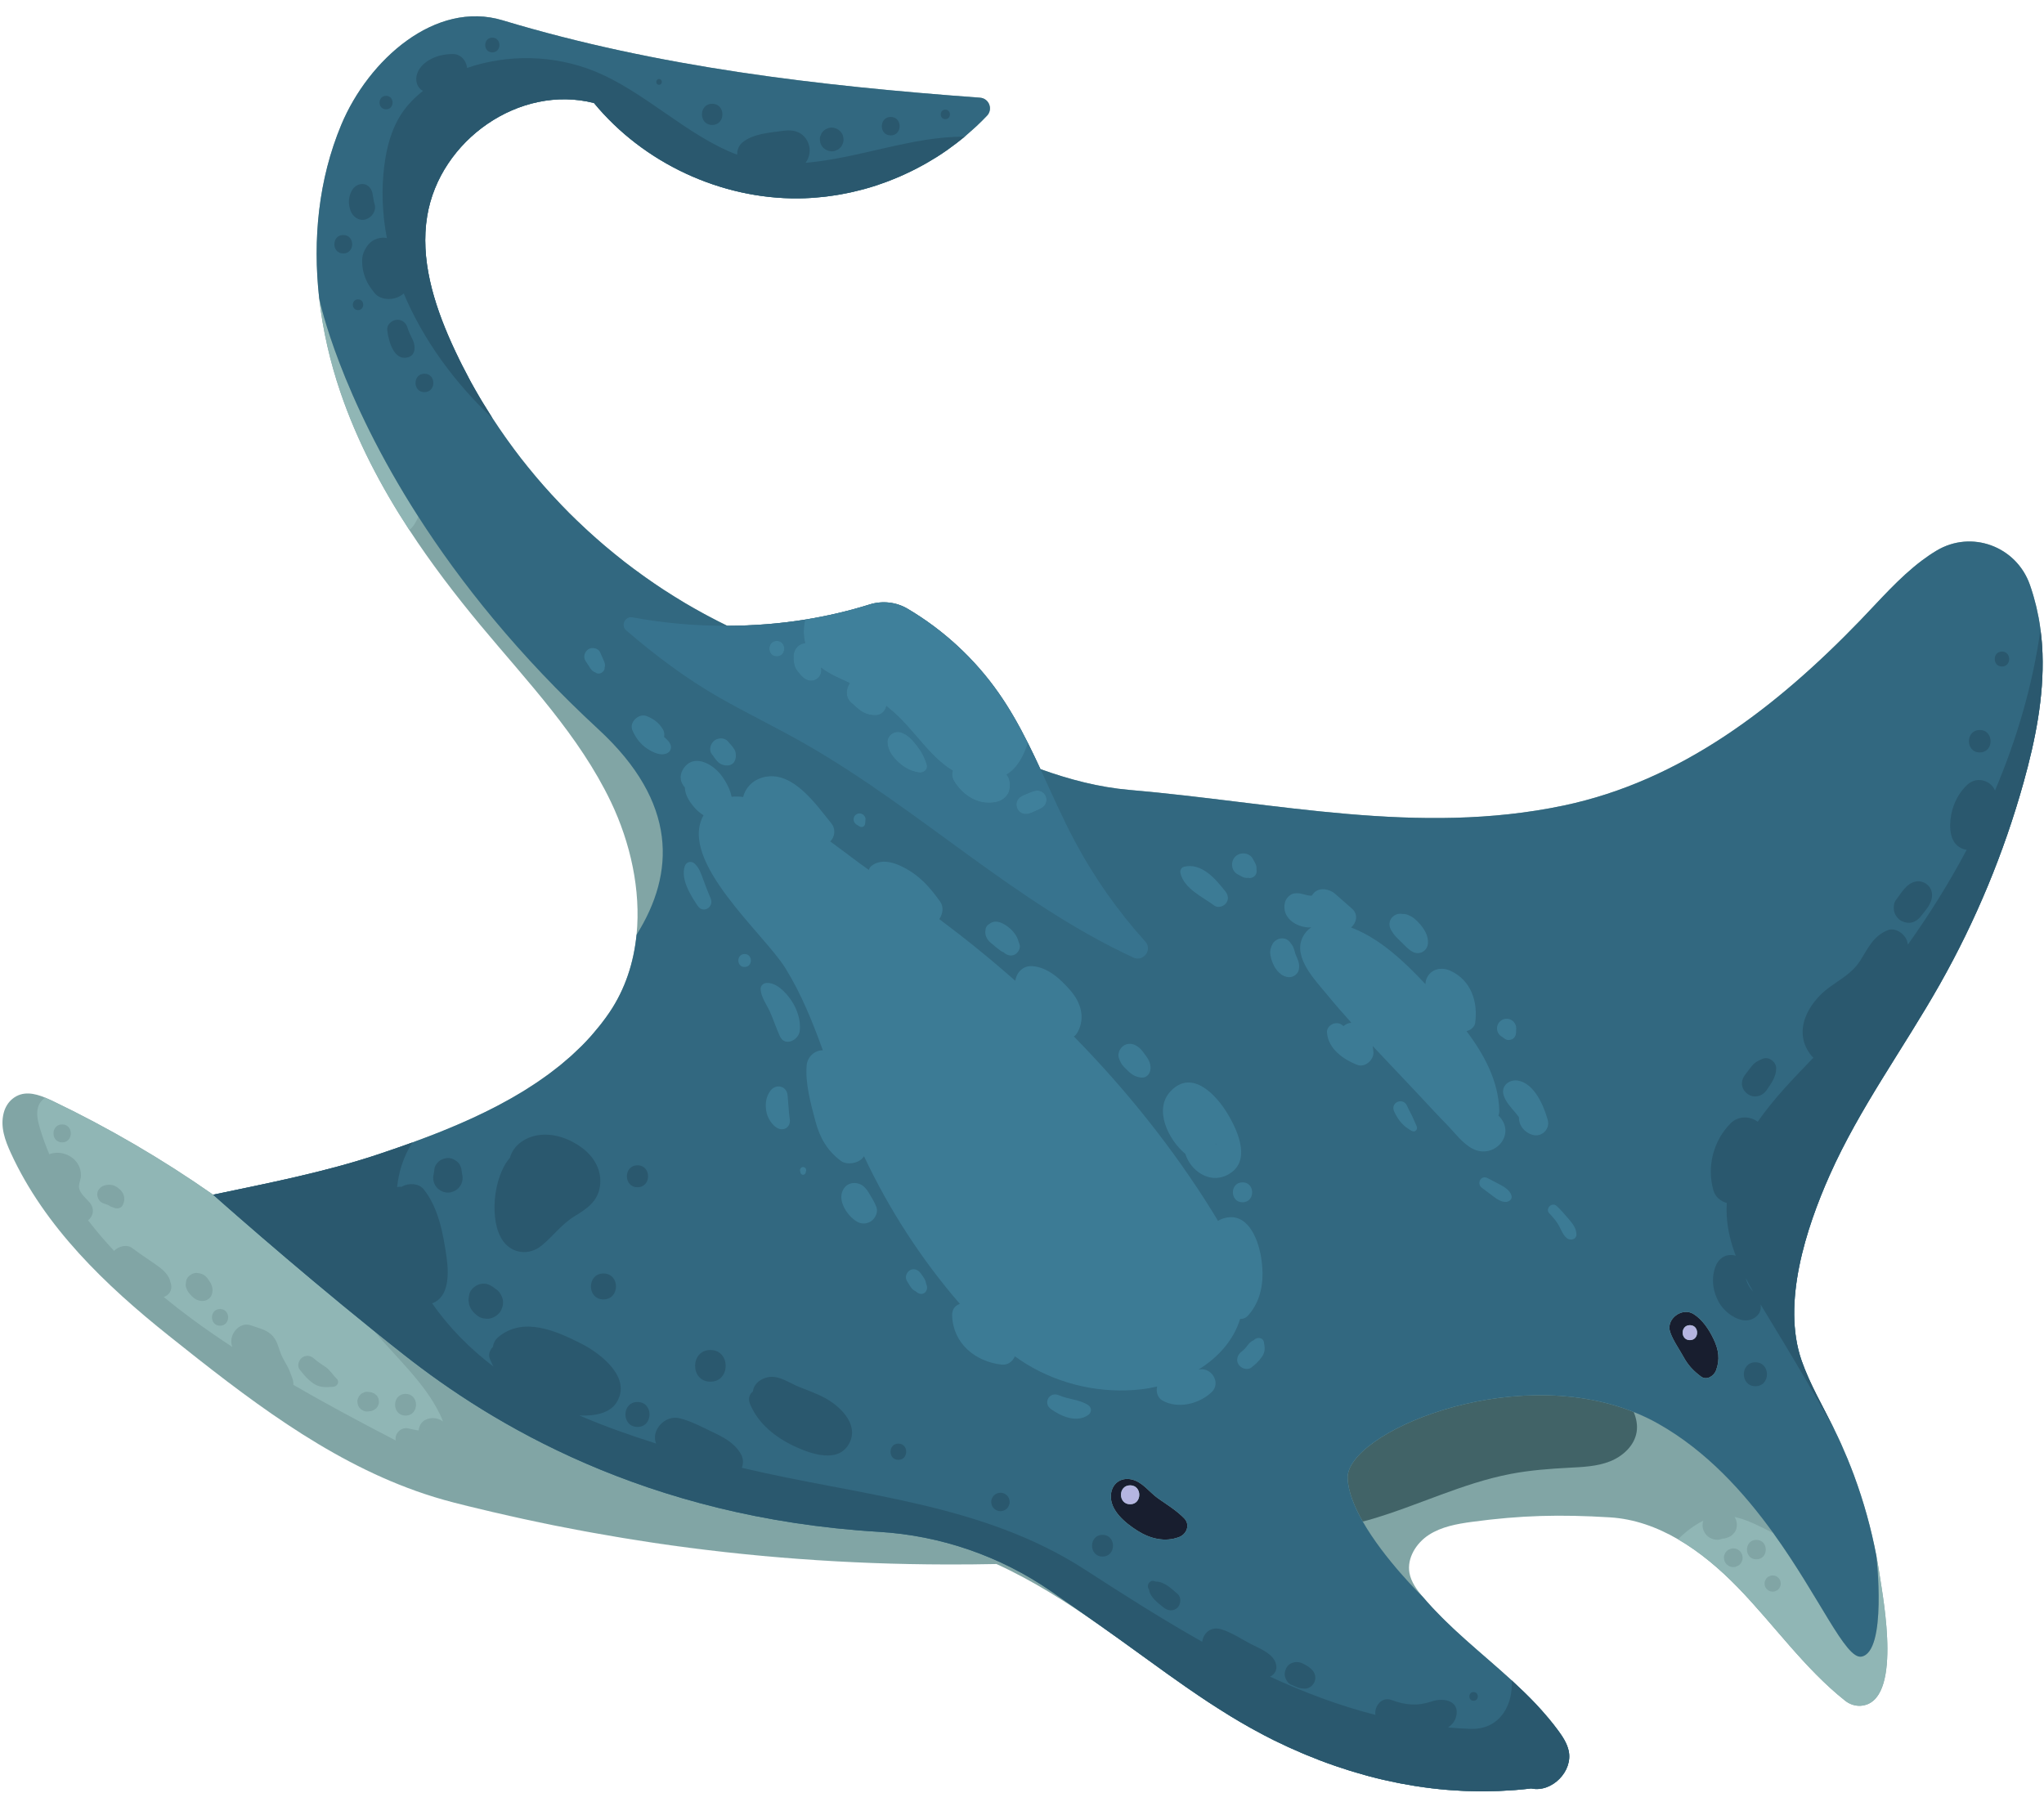 <?xml version="1.0" encoding="UTF-8"?><svg xmlns="http://www.w3.org/2000/svg" xmlns:xlink="http://www.w3.org/1999/xlink" height="1615.7" preserveAspectRatio="xMidYMid meet" version="1.0" viewBox="139.2 246.2 1841.9 1615.7" width="1841.9" zoomAndPan="magnify"><g><g id="change1_1"><path d="M 1979.738 835.129 C 1979.641 831.879 1979.43 828.648 1979.18 825.41 C 1979.109 824.488 1979.02 823.578 1978.941 822.66 C 1978.699 819.988 1978.422 817.328 1978.078 814.672 C 1978.031 814.262 1978 813.852 1977.941 813.441 C 1977.922 813.25 1977.879 813.059 1977.852 812.859 C 1977.422 809.629 1976.922 806.398 1976.328 803.191 C 1976.309 803.051 1976.27 802.91 1976.25 802.77 C 1975.699 799.809 1975.07 796.859 1974.391 793.93 C 1974.199 793.09 1973.988 792.262 1973.789 791.43 C 1973.211 789.078 1972.59 786.73 1971.922 784.398 C 1971.699 783.602 1971.469 782.801 1971.238 782 C 1970.328 778.961 1969.371 775.949 1968.309 772.969 C 1956.039 738.391 1915.621 723.512 1884.18 742.441 C 1879.629 745.172 1875.219 748.172 1871 751.359 C 1850.301 766.98 1833.262 786.871 1815.238 805.531 C 1740.051 883.32 1654 949.91 1548.109 972.121 C 1417.25 999.578 1290.32 969.512 1157.109 958.031 C 1129.512 955.66 1102.82 948.641 1076.75 939.262 C 1073.09 931.359 1069.371 923.512 1065.48 915.762 C 1057.672 900.23 1049.211 885.109 1039.238 870.859 C 1017.699 839.988 989.422 813.871 957.023 794.75 C 946.719 788.672 934.262 787.32 922.828 790.898 C 903.922 796.809 884.516 801.34 864.816 804.531 C 841.66 808.281 818.141 810.059 794.609 810.129 C 794.523 810.09 794.434 810.051 794.344 810.012 C 788.578 807.211 782.883 804.27 777.227 801.262 C 775.973 800.59 774.715 799.922 773.465 799.238 C 767.898 796.211 762.383 793.102 756.934 789.879 C 756.02 789.34 755.117 788.77 754.203 788.23 C 749.133 785.18 744.113 782.059 739.148 778.84 C 738.328 778.309 737.5 777.801 736.684 777.262 C 731.355 773.77 726.098 770.16 720.895 766.48 C 719.762 765.672 718.633 764.859 717.504 764.051 C 712.285 760.289 707.117 756.461 702.035 752.52 C 701.492 752.09 700.965 751.66 700.422 751.23 C 695.629 747.48 690.906 743.629 686.246 739.711 C 685.379 738.98 684.504 738.27 683.641 737.531 C 678.773 733.391 673.984 729.148 669.273 724.84 C 668.332 723.98 667.398 723.102 666.461 722.23 C 661.633 717.75 656.859 713.199 652.199 708.539 C 652.148 708.488 652.105 708.441 652.055 708.391 C 647.41 703.738 642.879 698.98 638.414 694.16 C 637.605 693.301 636.797 692.43 635.992 691.559 C 631.645 686.801 627.379 681.969 623.203 677.059 C 622.5 676.23 621.805 675.379 621.102 674.551 C 616.957 669.609 612.883 664.609 608.926 659.52 C 608.762 659.309 608.59 659.109 608.426 658.898 C 604.371 653.66 600.438 648.34 596.586 642.961 C 595.891 641.988 595.195 641.031 594.512 640.051 C 590.75 634.73 587.078 629.34 583.523 623.879 C 582.988 623.059 582.469 622.219 581.938 621.398 C 579.309 617.309 576.746 613.18 574.238 609.02 C 573.461 607.73 572.676 606.449 571.91 605.148 C 569.035 600.289 566.223 595.391 563.516 590.43 C 563.035 589.559 562.582 588.672 562.109 587.789 C 559.812 583.531 557.586 579.23 555.414 574.91 C 554.691 573.469 553.973 572.031 553.266 570.59 C 550.738 565.441 548.27 560.25 545.926 555.012 C 529.867 519.141 517.742 479.621 524.164 440.828 C 535.453 372.512 607.363 321.879 674.457 339.031 C 719.027 393.121 788.711 425.609 858.777 424.961 C 862.496 424.93 866.215 424.781 869.926 424.559 C 871.07 424.488 872.219 424.379 873.363 424.301 C 875.934 424.109 878.504 423.891 881.066 423.609 C 882.406 423.469 883.742 423.289 885.082 423.121 C 887.465 422.82 889.844 422.488 892.215 422.109 C 893.586 421.898 894.953 421.672 896.32 421.43 C 898.699 421.012 901.066 420.539 903.43 420.051 C 904.73 419.781 906.031 419.52 907.328 419.219 C 909.914 418.641 912.48 417.988 915.043 417.32 C 916.082 417.051 917.129 416.809 918.16 416.52 C 921.742 415.531 925.309 414.469 928.844 413.309 C 929.203 413.199 929.559 413.059 929.918 412.941 C 933.074 411.891 936.207 410.781 939.32 409.602 C 940.492 409.16 941.652 408.68 942.82 408.211 C 945.105 407.309 947.379 406.391 949.637 405.41 C 950.961 404.84 952.277 404.238 953.594 403.641 C 955.68 402.699 957.746 401.73 959.805 400.73 C 961.145 400.07 962.484 399.41 963.816 398.73 C 965.855 397.691 967.875 396.609 969.883 395.512 C 971.148 394.82 972.422 394.141 973.676 393.422 C 975.875 392.172 978.039 390.859 980.199 389.539 C 981.203 388.93 982.227 388.34 983.227 387.711 C 986.32 385.75 989.379 383.73 992.383 381.629 C 993.062 381.16 993.715 380.648 994.391 380.172 C 996.734 378.5 999.059 376.801 1001.34 375.039 C 1002.41 374.219 1003.461 373.352 1004.52 372.512 C 1005.809 371.488 1007.109 370.488 1008.379 369.441 C 1008.809 369.078 1009.219 368.68 1009.66 368.309 C 1011.949 366.379 1014.18 364.379 1016.391 362.359 C 1017.391 361.461 1018.41 360.57 1019.391 359.648 C 1022.551 356.672 1025.641 353.621 1028.621 350.461 C 1034.211 344.57 1030.449 334.84 1022.34 334.238 C 876.535 323.531 732.207 306.762 592.145 264.512 C 531.473 246.199 471.137 300.191 446.719 358.68 C 426.23 407.809 420.863 461.82 426.828 514.922 C 426.828 514.922 426.828 514.969 426.855 515.09 C 430.09 543.82 436.652 572.281 445.953 599.559 C 460.953 643.57 482.59 684.809 508.062 723.77 C 527.547 753.578 549.301 782.078 572.02 809.441 C 614.359 860.391 661.137 909.051 689.723 968.82 C 707.312 1005.648 716.824 1048.32 712.82 1088.512 C 710.328 1113.531 702.59 1137.578 688.332 1158.621 C 686.125 1161.879 683.793 1165.031 681.406 1168.141 C 680.652 1169.121 679.883 1170.07 679.109 1171.039 C 677.34 1173.25 675.527 1175.43 673.668 1177.57 C 672.871 1178.488 672.086 1179.422 671.27 1180.328 C 668.734 1183.148 666.145 1185.922 663.465 1188.609 C 661.824 1190.25 660.102 1191.828 658.41 1193.43 C 656.945 1194.809 655.516 1196.23 654.016 1197.578 C 652.297 1199.129 650.512 1200.602 648.746 1202.109 C 647.184 1203.441 645.648 1204.789 644.051 1206.09 C 642.27 1207.539 640.426 1208.922 638.602 1210.328 C 636.945 1211.602 635.312 1212.898 633.621 1214.148 C 631.773 1215.512 629.871 1216.82 627.988 1218.141 C 626.254 1219.359 624.539 1220.59 622.777 1221.77 C 620.867 1223.059 618.914 1224.289 616.973 1225.539 C 615.168 1226.699 613.383 1227.871 611.551 1229 C 609.598 1230.199 607.605 1231.371 605.621 1232.539 C 603.75 1233.641 601.887 1234.762 599.992 1235.84 C 597.988 1236.98 595.957 1238.078 593.93 1239.18 C 592.008 1240.23 590.098 1241.289 588.156 1242.309 C 586.113 1243.379 584.051 1244.422 581.988 1245.469 C 580.02 1246.461 578.051 1247.469 576.062 1248.441 C 573.984 1249.461 571.895 1250.441 569.801 1251.43 C 567.805 1252.371 565.809 1253.32 563.801 1254.238 C 561.676 1255.211 559.543 1256.16 557.406 1257.102 C 555.402 1257.988 553.402 1258.871 551.391 1259.738 C 549.223 1260.672 547.051 1261.578 544.871 1262.48 C 542.879 1263.309 540.883 1264.141 538.883 1264.949 C 536.672 1265.852 534.461 1266.73 532.246 1267.602 C 530.27 1268.379 528.297 1269.148 526.316 1269.91 C 524.059 1270.781 521.801 1271.629 519.543 1272.48 C 517.625 1273.199 515.711 1273.91 513.797 1274.609 C 511.727 1275.371 509.664 1276.121 507.602 1276.859 C 504.473 1277.98 501.352 1279.09 498.234 1280.172 C 496.578 1280.75 494.922 1281.328 493.27 1281.898 C 488.617 1283.5 483.977 1285.07 479.379 1286.609 C 431.742 1302.469 380.344 1312.461 331.242 1322.77 C 285.332 1290.66 236.809 1262.328 186.27 1238.148 C 184.258 1237.199 182.176 1236.238 180.039 1235.352 C 170.215 1231.301 159.555 1229 150.496 1236.328 C 146.562 1239.5 143.883 1244 142.586 1248.891 C 139.211 1261.641 143.785 1273.91 149.008 1285.289 C 179.562 1351.859 234.148 1404.262 291.418 1449.93 C 360.836 1505.34 431.672 1560.469 514.344 1589.852 C 515.59 1590.289 516.855 1590.711 518.109 1591.141 C 519.473 1591.609 520.836 1592.09 522.203 1592.551 C 523.527 1592.98 524.859 1593.398 526.188 1593.828 C 527.781 1594.34 529.371 1594.859 530.973 1595.352 C 531.004 1595.359 531.031 1595.371 531.062 1595.379 C 531.262 1595.441 531.461 1595.488 531.66 1595.551 C 532.629 1595.84 533.602 1596.121 534.574 1596.41 C 536.289 1596.922 538.004 1597.441 539.73 1597.922 C 542.633 1598.738 545.555 1599.531 548.488 1600.281 C 558.086 1602.719 567.688 1605.059 577.301 1607.328 C 579.531 1607.859 581.762 1608.379 583.988 1608.91 C 590.367 1610.391 596.75 1611.852 603.133 1613.262 C 603.133 1613.262 603.137 1613.262 603.137 1613.262 C 606.031 1613.91 608.926 1614.559 611.82 1615.191 C 611.82 1615.191 611.824 1615.191 611.824 1615.191 C 620.625 1617.102 629.434 1618.949 638.25 1620.73 C 639.672 1621.012 641.098 1621.281 642.52 1621.559 C 650.25 1623.102 657.984 1624.578 665.723 1626.012 C 666.09 1626.078 666.461 1626.141 666.828 1626.211 C 669.152 1626.641 671.48 1627.059 673.805 1627.48 C 673.812 1627.48 673.82 1627.48 673.828 1627.48 C 681.02 1628.781 688.215 1630.031 695.414 1631.238 C 695.43 1631.238 695.438 1631.238 695.449 1631.238 C 696.668 1631.449 697.883 1631.648 699.102 1631.859 C 699.855 1631.988 700.613 1632.121 701.371 1632.238 C 710.039 1633.672 718.711 1635.039 727.391 1636.34 C 814.895 1649.371 903.105 1655.809 992.191 1655.98 C 1007.16 1656.012 1022.141 1655.91 1037.148 1655.578 C 1070.172 1670.648 1100.699 1690.16 1130.488 1710.98 C 1131.898 1711.988 1133.309 1713 1134.75 1714 C 1143.809 1720.379 1152.801 1726.871 1161.781 1733.371 C 1171.551 1740.441 1181.309 1747.531 1191.121 1754.539 C 1191.469 1754.789 1191.82 1755.039 1192.172 1755.289 C 1197.141 1758.828 1202.129 1762.34 1207.129 1765.82 C 1208.371 1766.672 1209.602 1767.531 1210.84 1768.379 C 1216.328 1772.172 1221.852 1775.922 1227.41 1779.59 C 1228.16 1780.078 1228.922 1780.559 1229.672 1781.051 C 1234.699 1784.34 1239.762 1787.551 1244.859 1790.711 C 1246.07 1791.461 1247.27 1792.219 1248.48 1792.961 C 1254.02 1796.328 1259.609 1799.602 1265.262 1802.781 C 1266.531 1803.488 1267.809 1804.191 1269.09 1804.891 C 1275.039 1808.172 1281.031 1811.371 1287.129 1814.379 C 1291.25 1816.41 1295.398 1818.371 1299.57 1820.281 C 1300.738 1820.82 1301.922 1821.34 1303.102 1821.871 C 1306.219 1823.281 1309.352 1824.648 1312.488 1825.98 C 1313.719 1826.5 1314.941 1827.02 1316.172 1827.531 C 1319.852 1829.059 1323.551 1830.539 1327.27 1831.969 C 1327.809 1832.18 1328.34 1832.398 1328.879 1832.609 C 1333.23 1834.262 1337.59 1835.84 1341.969 1837.352 C 1342.82 1837.648 1343.691 1837.93 1344.539 1838.219 C 1348.059 1839.41 1351.59 1840.559 1355.129 1841.672 C 1356.289 1842.031 1357.449 1842.391 1358.621 1842.738 C 1362.191 1843.82 1365.77 1844.852 1369.371 1845.84 C 1370.199 1846.07 1371.039 1846.309 1371.871 1846.539 C 1376.371 1847.75 1380.879 1848.879 1385.41 1849.941 C 1385.789 1850.031 1386.172 1850.109 1386.559 1850.191 C 1390.602 1851.121 1394.648 1851.988 1398.711 1852.789 C 1399.859 1853.02 1401.012 1853.238 1402.16 1853.461 C 1405.648 1854.121 1409.148 1854.738 1412.66 1855.309 C 1413.738 1855.48 1414.828 1855.672 1415.922 1855.84 C 1424.922 1857.23 1433.961 1858.309 1443.039 1859.07 C 1444.238 1859.172 1445.43 1859.25 1446.629 1859.34 C 1450 1859.59 1453.371 1859.789 1456.75 1859.961 C 1458.129 1860.02 1459.5 1860.09 1460.879 1860.141 C 1461.84 1860.18 1462.801 1860.238 1463.762 1860.27 C 1465.801 1860.328 1467.852 1860.309 1469.898 1860.34 C 1471.762 1860.371 1473.621 1860.41 1475.488 1860.41 C 1478.66 1860.398 1481.828 1860.32 1485.012 1860.238 C 1486.648 1860.199 1488.289 1860.18 1489.93 1860.109 C 1493.379 1859.98 1496.852 1859.75 1500.32 1859.512 C 1501.699 1859.422 1503.078 1859.371 1504.461 1859.262 C 1509.301 1858.871 1514.141 1858.398 1518.988 1857.82 C 1537.629 1861.852 1557.02 1842.18 1552.711 1823.609 C 1551.199 1817.02 1547.41 1811.238 1543.43 1805.781 C 1540.691 1802.031 1537.801 1798.422 1534.852 1794.859 C 1534.07 1793.93 1533.289 1793 1532.488 1792.078 C 1529.891 1789.031 1527.219 1786.031 1524.488 1783.102 C 1524.07 1782.66 1523.672 1782.199 1523.262 1781.762 C 1520.078 1778.398 1516.82 1775.109 1513.512 1771.871 C 1512.75 1771.129 1511.98 1770.391 1511.211 1769.648 C 1508.211 1766.762 1505.18 1763.891 1502.102 1761.07 C 1501.871 1760.859 1501.648 1760.648 1501.43 1760.441 C 1501.289 1760.32 1501.148 1760.199 1501.02 1760.07 C 1494.52 1754.129 1487.871 1748.309 1481.211 1742.5 C 1478.75 1740.359 1476.289 1738.219 1473.828 1736.078 C 1472.469 1734.891 1471.109 1733.711 1469.75 1732.52 C 1467.09 1730.199 1464.449 1727.871 1461.809 1725.52 C 1461.211 1724.988 1460.602 1724.461 1460 1723.922 C 1456.871 1721.121 1453.762 1718.301 1450.691 1715.449 C 1449.98 1714.789 1449.281 1714.121 1448.578 1713.461 C 1446.25 1711.27 1443.941 1709.059 1441.66 1706.828 C 1440.68 1705.879 1439.719 1704.922 1438.75 1703.949 C 1436.648 1701.852 1434.57 1699.719 1432.52 1697.559 C 1431.641 1696.629 1430.75 1695.711 1429.871 1694.77 C 1427.039 1691.711 1424.238 1688.602 1421.539 1685.41 C 1421.539 1685.41 1421.512 1685.391 1421.488 1685.371 C 1416.051 1678.941 1410.75 1671.852 1409.289 1663.539 C 1406.941 1650.191 1415.379 1636.75 1426.738 1629.34 C 1438.121 1621.961 1451.898 1619.449 1465.34 1617.621 C 1509.809 1611.609 1545.211 1610.789 1589.988 1613.531 C 1611.852 1614.871 1632.379 1622.301 1651.309 1633.27 C 1671.18 1644.82 1689.27 1660.281 1705.281 1676.762 C 1737.961 1710.43 1765.129 1749.59 1801.961 1778.801 C 1805.941 1781.93 1810.969 1783.66 1816.031 1783.301 C 1853.91 1780.449 1836.281 1687.672 1833.121 1666.32 C 1832.23 1660.25 1831.199 1654.211 1830.051 1648.199 C 1825.379 1623.602 1818.648 1599.391 1809.969 1575.91 C 1809.891 1575.699 1809.82 1575.48 1809.738 1575.27 C 1808.199 1571.121 1806.578 1567.012 1804.91 1562.922 C 1804.672 1562.32 1804.449 1561.719 1804.211 1561.121 C 1802.559 1557.121 1800.828 1553.141 1799.07 1549.191 C 1798.77 1548.52 1798.5 1547.852 1798.199 1547.191 C 1796.289 1542.961 1794.301 1538.77 1792.262 1534.602 C 1792.078 1534.25 1791.93 1533.891 1791.762 1533.539 C 1791.68 1533.371 1791.59 1533.211 1791.52 1533.039 C 1781.551 1512.879 1770.051 1493.398 1762.641 1472.199 C 1744.672 1420.531 1766.621 1353.102 1787.988 1305.078 C 1814.859 1244.672 1854.488 1190.969 1887.051 1133.441 C 1919.57 1076 1945.039 1014.609 1962.75 951.039 C 1973.27 913.27 1981.078 874.309 1979.738 835.129" fill="#81a5a5"/></g><g id="change2_1"><path d="M 1385.41 1849.941 C 1380.879 1848.879 1376.371 1847.75 1371.871 1846.539 C 1376.371 1847.75 1380.879 1848.879 1385.41 1849.941" fill="#90b6b5"/></g><g id="change2_2"><path d="M 754.203 788.23 C 755.117 788.77 756.02 789.34 756.934 789.879 C 756.02 789.34 755.113 788.77 754.203 788.23" fill="#90b6b5"/></g><g id="change2_3"><path d="M 1974.391 793.93 C 1975.07 796.859 1975.699 799.809 1976.25 802.77 C 1975.699 799.809 1975.07 796.859 1974.391 793.93" fill="#90b6b5"/></g><g id="change2_4"><path d="M 1978.078 814.672 C 1978.422 817.328 1978.699 819.988 1978.941 822.66 C 1978.699 819.988 1978.41 817.328 1978.078 814.672" fill="#90b6b5"/></g><g id="change2_5"><path d="M 1355.129 1841.672 C 1351.59 1840.559 1348.059 1839.41 1344.539 1838.219 C 1348.059 1839.41 1351.59 1840.559 1355.129 1841.672" fill="#90b6b5"/></g><g id="change2_6"><path d="M 1369.371 1845.84 C 1365.77 1844.852 1362.191 1843.82 1358.621 1842.738 C 1362.191 1843.82 1365.77 1844.852 1369.371 1845.84" fill="#90b6b5"/></g><g id="change2_7"><path d="M 1971.922 784.398 C 1972.59 786.73 1973.211 789.078 1973.789 791.43 C 1973.211 789.078 1972.59 786.73 1971.922 784.398" fill="#90b6b5"/></g><g id="change2_8"><path d="M 1327.27 1831.969 C 1323.551 1830.539 1319.852 1829.059 1316.172 1827.531 C 1319.852 1829.059 1323.551 1830.539 1327.27 1831.969" fill="#90b6b5"/></g><g id="change2_9"><path d="M 1792.262 1534.602 C 1794.301 1538.77 1796.289 1542.961 1798.199 1547.191 C 1796.289 1542.961 1794.301 1538.77 1792.262 1534.602" fill="#90b6b5"/></g><g id="change2_10"><path d="M 1341.969 1837.352 C 1337.59 1835.84 1333.23 1834.262 1328.879 1832.609 C 1333.23 1834.262 1337.59 1835.84 1341.969 1837.352" fill="#90b6b5"/></g><g id="change2_11"><path d="M 1398.711 1852.789 C 1394.648 1851.988 1390.602 1851.121 1386.559 1850.191 C 1390.602 1851.121 1394.648 1851.988 1398.711 1852.789" fill="#90b6b5"/></g><g id="change2_12"><path d="M 1809.969 1575.91 C 1818.648 1599.398 1825.371 1623.602 1830.051 1648.199 C 1825.379 1623.602 1818.648 1599.391 1809.969 1575.91" fill="#90b6b5"/></g><g id="change2_13"><path d="M 1968.309 772.969 C 1969.371 775.949 1970.328 778.961 1971.238 782 C 1970.328 778.961 1969.371 775.949 1968.309 772.969" fill="#90b6b5"/></g><g id="change2_14"><path d="M 736.684 777.262 C 737.5 777.801 738.328 778.309 739.148 778.84 C 738.332 778.309 737.5 777.801 736.684 777.262" fill="#90b6b5"/></g><g id="change2_15"><path d="M 1804.91 1562.922 C 1806.578 1567.012 1808.199 1571.121 1809.738 1575.27 C 1808.199 1571.121 1806.578 1567.012 1804.91 1562.922" fill="#90b6b5"/></g><g id="change2_16"><path d="M 1312.488 1825.98 C 1309.352 1824.648 1306.219 1823.281 1303.102 1821.871 C 1306.219 1823.281 1309.352 1824.648 1312.488 1825.98" fill="#90b6b5"/></g><g id="change2_17"><path d="M 1976.328 803.191 C 1976.922 806.398 1977.422 809.629 1977.852 812.859 C 1977.41 809.621 1976.922 806.398 1976.328 803.191" fill="#90b6b5"/></g><g id="change2_18"><path d="M 1799.07 1549.191 C 1800.828 1553.141 1802.559 1557.121 1804.211 1561.121 C 1802.559 1557.109 1800.828 1553.141 1799.07 1549.191" fill="#90b6b5"/></g><g id="change2_19"><path d="M 773.465 799.238 C 774.715 799.922 775.973 800.59 777.227 801.262 C 775.973 800.59 774.715 799.922 773.465 799.238" fill="#90b6b5"/></g><g id="change2_20"><path d="M 1412.66 1855.309 C 1409.148 1854.738 1405.648 1854.121 1402.16 1853.461 C 1405.648 1854.121 1409.148 1854.738 1412.66 1855.309" fill="#90b6b5"/></g><g id="change2_21"><path d="M 1443.039 1859.07 C 1433.961 1858.309 1424.922 1857.23 1415.922 1855.84 C 1424.922 1857.23 1433.961 1858.309 1443.039 1859.07" fill="#90b6b5"/></g><g id="change2_22"><path d="M 1979.18 825.41 C 1979.43 828.648 1979.641 831.879 1979.738 835.129 C 1979.629 831.879 1979.43 828.648 1979.18 825.41" fill="#90b6b5"/></g><g id="change2_23"><path d="M 1456.75 1859.961 C 1453.371 1859.789 1450 1859.59 1446.629 1859.34 C 1450 1859.59 1453.371 1859.789 1456.75 1859.961" fill="#90b6b5"/></g><g id="change2_24"><path d="M 1192.172 1755.289 C 1197.141 1758.828 1202.129 1762.34 1207.129 1765.82 C 1202.129 1762.328 1197.141 1758.82 1192.172 1755.27 C 1192.172 1755.281 1192.172 1755.281 1192.172 1755.289" fill="#90b6b5"/></g><g id="change2_25"><path d="M 583.523 623.879 C 582.988 623.059 582.469 622.219 581.938 621.398 C 582.324 621.988 582.68 622.609 583.066 623.211 C 583.215 623.43 583.375 623.648 583.523 623.879" fill="#90b6b5"/></g><g id="change2_26"><path d="M 794.609 810.129 C 794.523 810.09 794.434 810.051 794.344 810.012 C 794.426 810.051 794.508 810.09 794.59 810.129 C 794.598 810.129 794.605 810.129 794.609 810.129" fill="#90b6b5"/></g><g id="change2_27"><path d="M 1460.879 1860.141 C 1461.84 1860.18 1462.801 1860.238 1463.762 1860.27 C 1463.73 1860.25 1463.699 1860.219 1463.672 1860.199 C 1462.738 1860.172 1461.809 1860.172 1460.879 1860.141" fill="#90b6b5"/></g><g id="change2_28"><path d="M 1743.27 1675.98 C 1742.969 1676.879 1742.469 1677.672 1741.762 1678.328 C 1741.102 1679.039 1740.309 1679.539 1739.41 1679.84 C 1738.539 1680.289 1737.602 1680.5 1736.602 1680.461 C 1735.281 1680.461 1734.051 1680.129 1732.91 1679.469 C 1732.422 1679.09 1731.922 1678.711 1731.43 1678.328 C 1730.531 1677.422 1729.898 1676.34 1729.551 1675.102 C 1729.469 1674.461 1729.379 1673.809 1729.289 1673.16 C 1729.262 1672.16 1729.469 1671.219 1729.922 1670.352 C 1730.219 1669.449 1730.719 1668.66 1731.43 1668 C 1732.09 1667.289 1732.879 1666.789 1733.781 1666.488 C 1734.648 1666.031 1735.59 1665.82 1736.602 1665.859 C 1737.91 1665.871 1739.141 1666.199 1740.281 1666.859 C 1740.77 1667.238 1741.27 1667.621 1741.762 1668 C 1742.66 1668.91 1743.289 1669.988 1743.641 1671.219 C 1743.719 1671.871 1743.809 1672.52 1743.898 1673.16 C 1743.93 1674.172 1743.73 1675.109 1743.27 1675.98 Z M 1721.91 1651.328 C 1710.621 1651.328 1710.641 1633.809 1721.91 1633.809 C 1733.199 1633.809 1733.191 1651.328 1721.91 1651.328 Z M 1708.809 1653.16 C 1708.469 1654.211 1707.891 1655.109 1707.07 1655.871 C 1706.301 1656.691 1705.398 1657.27 1704.359 1657.609 C 1703.352 1658.141 1702.27 1658.379 1701.109 1658.34 C 1699.59 1658.328 1698.172 1657.949 1696.859 1657.191 C 1696.289 1656.75 1695.719 1656.309 1695.148 1655.871 C 1694.109 1654.82 1693.391 1653.578 1692.988 1652.148 C 1692.891 1651.41 1692.789 1650.66 1692.691 1649.922 C 1692.641 1648.75 1692.879 1647.672 1693.41 1646.672 C 1693.75 1645.629 1694.328 1644.719 1695.148 1643.961 C 1695.922 1643.141 1696.82 1642.559 1697.859 1642.219 C 1698.871 1641.691 1699.949 1641.449 1701.109 1641.488 C 1702.629 1641.5 1704.051 1641.879 1705.359 1642.641 C 1705.93 1643.078 1706.5 1643.52 1707.07 1643.961 C 1708.109 1645.012 1708.828 1646.25 1709.23 1647.672 C 1709.328 1648.422 1709.43 1649.172 1709.531 1649.922 C 1709.578 1651.078 1709.34 1652.16 1708.809 1653.16 Z M 1816.578 1739.02 C 1802.238 1741.551 1779.09 1685.84 1737.148 1627.691 C 1725.66 1622.02 1714.199 1615.66 1702.34 1613.199 C 1703.09 1614.469 1703.691 1615.801 1703.922 1617.141 C 1704.488 1619.281 1704.488 1621.41 1703.922 1623.551 C 1703.539 1625.121 1702.82 1626.48 1701.762 1627.648 C 1699.969 1629.961 1697.73 1631.359 1695.09 1632 C 1695.09 1632 1695.09 1632 1695.102 1632 C 1695.09 1632 1695.078 1632 1695.078 1632.012 L 1695.07 1632.012 C 1693.711 1632.309 1693.422 1632.68 1691.578 1632.68 C 1691.512 1632.699 1691.441 1632.738 1691.371 1632.762 C 1691.07 1632.859 1690.711 1632.891 1690.379 1632.961 C 1690.512 1632.941 1690.641 1632.922 1690.77 1632.898 C 1690.469 1632.961 1690.199 1633.031 1689.922 1633.141 C 1685.691 1634.738 1680.289 1632.84 1677.238 1629.789 C 1675.629 1628.16 1674.512 1626.25 1673.891 1624.039 C 1673.27 1621.73 1673.27 1619.422 1673.891 1617.109 C 1673.969 1616.922 1674.051 1616.719 1674.129 1616.52 C 1668.781 1619.078 1663.789 1622.52 1659.148 1626.23 C 1656.609 1628.262 1653.922 1630.641 1651.309 1633.27 C 1671.18 1644.82 1689.27 1660.281 1705.281 1676.762 C 1737.961 1710.43 1765.129 1749.59 1801.961 1778.801 C 1805.941 1781.93 1810.969 1783.66 1816.031 1783.301 C 1853.91 1780.449 1836.281 1687.672 1833.121 1666.32 C 1832.23 1660.25 1831.199 1654.211 1830.051 1648.199 C 1830.051 1648.199 1839.922 1734.871 1816.578 1739.02" fill="#90b6b5"/></g><g id="change2_29"><path d="M 1299.57 1820.281 C 1295.398 1818.371 1291.25 1816.41 1287.129 1814.379 C 1291.25 1816.422 1295.398 1818.371 1299.57 1820.281" fill="#90b6b5"/></g><g id="change2_30"><path d="M 652.199 708.539 C 652.148 708.488 652.105 708.441 652.055 708.391 C 652.105 708.441 652.148 708.488 652.199 708.539" fill="#90b6b5"/></g><g id="change2_31"><path d="M 518.504 1542.941 C 518.434 1543.371 519.133 1543.852 518.504 1542.941" fill="#90b6b5"/></g><g id="change2_32"><path d="M 663.465 1188.609 C 661.824 1190.25 660.102 1191.828 658.41 1193.43 C 660.102 1191.828 661.824 1190.25 663.465 1188.609" fill="#90b6b5"/></g><g id="change2_33"><path d="M 522.805 1534.59 C 522.434 1534.789 522.062 1534.988 521.691 1535.191 C 522.027 1535.148 522.391 1535.031 522.805 1534.59" fill="#90b6b5"/></g><g id="change2_34"><path d="M 513.797 1274.609 C 511.727 1275.371 509.664 1276.121 507.602 1276.859 C 508.664 1276.469 509.727 1276.121 510.793 1275.73 C 511.793 1275.371 512.793 1274.98 513.797 1274.609" fill="#90b6b5"/></g><g id="change2_35"><path d="M 195.211 1259.441 C 205.637 1259.441 205.621 1275.621 195.211 1275.621 C 184.789 1275.621 184.805 1259.441 195.211 1259.441 Z M 233.023 1314.531 C 235.469 1313.801 238.363 1313.5 240.867 1314.191 C 243.309 1314.859 245.699 1316.57 247.504 1318.281 C 251.535 1322.078 252.262 1327.41 249.777 1332.23 C 248.207 1335.27 244.391 1335.73 241.609 1334.371 C 243.219 1335.16 242.246 1334.648 241.77 1334.5 C 241.156 1334.309 240.562 1334.039 239.969 1333.789 C 239.727 1333.75 238.809 1333.449 237.906 1332.871 C 237.539 1332.641 237.152 1332.398 236.809 1332.141 C 236.727 1332.102 236.754 1332.109 236.691 1332.078 C 236.07 1331.91 235.488 1331.711 234.879 1331.461 C 234.574 1331.328 234.051 1331.141 233.566 1330.922 C 233.387 1330.871 233.211 1330.809 233.023 1330.781 C 229.32 1329.93 227 1326.262 226.84 1322.66 C 226.672 1318.93 229.602 1315.559 233.023 1314.531 Z M 306.98 1400.488 C 307.566 1396.48 312.652 1392.961 316.512 1393.238 C 319.699 1393.469 322.652 1394.43 324.969 1396.75 C 326.098 1397.879 326.988 1399.391 327.93 1400.699 C 330.395 1404.102 331.398 1408.172 330.188 1412.309 C 329.105 1416.031 325.844 1418.281 322.066 1418.5 C 317.832 1418.75 314.094 1416.57 311.367 1413.48 C 309.969 1411.891 308.531 1410.352 307.703 1408.379 C 307.02 1406.762 306.457 1405.641 306.543 1403.699 C 306.59 1402.641 306.824 1401.551 306.98 1400.488 Z M 337.496 1425.781 C 347.199 1425.781 347.184 1440.828 337.496 1440.828 C 327.797 1440.828 327.812 1425.781 337.496 1425.781 Z M 411.281 1469.68 C 414.555 1467.07 419.035 1467.578 422.047 1470.32 C 425.391 1473.359 429.152 1475.641 432.84 1478.219 C 436.91 1481.07 439.07 1485.25 442.645 1488.578 C 445.512 1491.25 443.121 1495.648 439.629 1495.871 C 433.504 1496.262 427.719 1496.789 422.305 1493.301 C 416.977 1489.871 412.992 1485.23 409.168 1480.25 C 406.645 1476.969 408.414 1471.961 411.281 1469.68 Z M 462.004 1505.859 C 462.363 1504.762 462.973 1503.809 463.84 1503 C 464.645 1502.141 465.594 1501.531 466.695 1501.172 C 467.754 1500.609 468.895 1500.359 470.113 1500.41 C 470.934 1500.469 471.734 1500.559 472.555 1500.672 C 473.219 1500.75 473.719 1500.781 474.312 1501 C 474.996 1501.289 475.68 1501.57 476.359 1501.859 C 476.984 1502.328 477.605 1502.809 478.219 1503.301 C 479.266 1504.352 479.988 1505.602 480.395 1507.031 C 480.492 1507.781 480.594 1508.531 480.695 1509.281 C 480.738 1510.441 480.496 1511.531 479.965 1512.539 C 479.625 1513.578 479.043 1514.488 478.219 1515.262 C 476.598 1516.539 476.184 1516.898 474.211 1517.59 C 473.656 1517.789 473.18 1517.809 472.555 1517.891 C 471.738 1518 470.934 1518.09 470.113 1518.148 C 467.789 1518.34 465.492 1517.07 463.84 1515.551 C 462.098 1513.949 461.344 1511.57 461.238 1509.281 C 461.195 1508.059 461.449 1506.922 462.004 1505.859 Z M 504.648 1502.27 C 517.246 1502.27 517.227 1521.809 504.648 1521.809 C 492.055 1521.809 492.074 1502.27 504.648 1502.27 Z M 173.5 1243.879 C 171.75 1250.02 173.281 1256.531 175.105 1262.641 C 177.492 1270.73 180.379 1278.59 183.605 1286.289 C 192.355 1282.949 203.531 1286.148 209.016 1294.57 C 211.164 1297.871 212.191 1301.449 212.168 1305.391 C 212.148 1308.762 210.398 1312.07 210.359 1315.289 C 210.289 1320.922 216.223 1325.488 219.672 1329.449 C 224.961 1335.52 223.133 1342.289 218.574 1345.852 C 225.855 1355.391 233.715 1364.551 241.996 1373.379 C 245.926 1369.23 253.492 1367.199 258.363 1370.891 C 264.934 1375.859 271.859 1380.359 278.621 1385.051 C 285.348 1389.719 291.789 1394.68 292.926 1402.34 C 292.926 1402.18 292.926 1402.02 292.926 1401.871 C 293.055 1402.398 293.184 1402.93 293.312 1403.461 C 294.582 1408.691 291.648 1413.25 286.77 1414.988 C 294.883 1421.641 303.141 1428.078 311.5 1434.262 C 323.629 1443.23 336.055 1451.738 348.621 1460.051 C 344.316 1450.379 354.246 1436.422 365.531 1440.59 C 371.781 1442.91 378.371 1444.031 383.512 1448.68 C 388.957 1453.609 389.812 1459.762 392.336 1466.199 C 394.539 1471.828 398.355 1476.691 400.457 1482.398 C 401.777 1486 403.922 1490.141 403.48 1494.039 C 433.738 1511.641 464.688 1528.148 495.824 1544.262 C 494.641 1538.469 499.938 1531.949 507.102 1533.371 C 510.031 1533.941 513.285 1534.84 516.477 1535.191 C 516.762 1531.371 518.91 1527.488 522.23 1525.801 C 527.902 1522.922 533.898 1523.762 538.391 1527.172 C 537.656 1525.07 536.785 1523.02 535.836 1521.051 C 521.742 1491.871 496.836 1470.34 476.324 1445.578 C 399.996 1384.059 331.242 1322.77 331.242 1322.77 C 285.332 1290.66 236.809 1262.328 186.27 1238.148 C 184.258 1237.199 182.176 1236.238 180.039 1235.352 C 176.949 1237.34 174.555 1240.191 173.5 1243.879" fill="#90b6b5"/></g><g id="change2_36"><path d="M 516.227 711.891 C 445.18 601.199 427.699 519.172 426.855 515.09 C 430.09 543.82 436.652 572.281 445.953 599.559 C 460.953 643.57 482.59 684.809 508.062 723.77 C 511.477 721.262 513.938 716.809 516.227 711.891" fill="#90b6b5"/></g><g id="change2_37"><path d="M 1227.41 1779.59 C 1221.852 1775.922 1216.328 1772.172 1210.84 1768.379 C 1216.328 1772.172 1221.852 1775.922 1227.41 1779.59" fill="#90b6b5"/></g><g id="change2_38"><path d="M 1244.859 1790.711 C 1239.762 1787.551 1234.699 1784.34 1229.672 1781.051 C 1234.699 1784.34 1239.762 1787.551 1244.859 1790.711" fill="#90b6b5"/></g><g id="change2_39"><path d="M 727.391 1636.34 C 814.895 1649.371 903.105 1655.809 992.191 1655.98 C 903.113 1655.809 814.91 1649.34 727.406 1636.309 C 727.398 1636.32 727.395 1636.328 727.391 1636.34" fill="#90b6b5"/></g><g id="change2_40"><path d="M 695.414 1631.238 C 688.215 1630.031 681.02 1628.781 673.828 1627.48 C 681.02 1628.781 688.215 1630.031 695.414 1631.238" fill="#90b6b5"/></g><g id="change2_41"><path d="M 1265.262 1802.781 C 1259.609 1799.602 1254.02 1796.328 1248.48 1792.961 C 1254.02 1796.328 1259.609 1799.602 1265.262 1802.781" fill="#90b6b5"/></g><g id="change2_42"><path d="M 1287.129 1814.379 C 1281.031 1811.371 1275.039 1808.172 1269.09 1804.891 C 1275.039 1808.172 1281.031 1811.371 1287.129 1814.379" fill="#90b6b5"/></g><g id="change2_43"><path d="M 699.102 1631.859 C 708.523 1633.422 717.953 1634.93 727.391 1636.34 C 718.711 1635.039 710.039 1633.672 701.371 1632.238 C 700.613 1632.121 699.855 1631.988 699.102 1631.859" fill="#90b6b5"/></g><g id="change2_44"><path d="M 642.52 1621.559 C 641.098 1621.281 639.672 1621.012 638.25 1620.73 C 629.434 1618.949 620.625 1617.102 611.824 1615.191 C 630.133 1619.16 648.469 1622.82 666.828 1626.211 C 666.461 1626.141 666.09 1626.078 665.723 1626.012 C 657.984 1624.578 650.25 1623.102 642.52 1621.559" fill="#90b6b5"/></g><g id="change2_45"><path d="M 575.227 1606.852 C 566.309 1604.719 557.395 1602.539 548.488 1600.281 C 566.676 1604.91 584.895 1609.211 603.133 1613.262 C 596.75 1611.852 590.367 1610.391 583.988 1608.91 C 581.07 1608.219 578.148 1607.551 575.227 1606.852" fill="#90b6b5"/></g><g id="change2_46"><path d="M 531.66 1595.551 C 531.461 1595.488 531.262 1595.441 531.062 1595.379 C 531.262 1595.441 531.461 1595.488 531.66 1595.551" fill="#90b6b5"/></g><g id="change2_47"><path d="M 291.418 1449.93 C 360.836 1505.34 431.672 1560.469 514.344 1589.852 C 514.332 1589.84 514.324 1589.828 514.312 1589.82 C 431.656 1560.449 360.828 1505.328 291.418 1449.93" fill="#90b6b5"/></g><g id="change2_48"><path d="M 983.227 387.711 C 982.227 388.34 981.203 388.93 980.199 389.539 C 981.203 388.93 982.227 388.34 983.227 387.711" fill="#90b6b5"/></g><g id="change2_49"><path d="M 973.676 393.422 C 972.422 394.141 971.148 394.82 969.883 395.512 C 971.152 394.82 972.422 394.141 973.676 393.422" fill="#90b6b5"/></g><g id="change2_50"><path d="M 1016.391 362.359 C 1014.18 364.379 1011.949 366.379 1009.66 368.309 C 1011.949 366.379 1014.18 364.379 1016.391 362.359" fill="#90b6b5"/></g><g id="change2_51"><path d="M 994.391 380.172 C 993.715 380.648 993.062 381.16 992.383 381.629 C 993.062 381.16 993.715 380.648 994.391 380.172" fill="#90b6b5"/></g><g id="change2_52"><path d="M 1004.52 372.512 C 1003.461 373.352 1002.41 374.219 1001.34 375.039 C 1002.41 374.219 1003.461 373.359 1004.52 372.512" fill="#90b6b5"/></g><g id="change2_53"><path d="M 648.746 1202.109 C 650.512 1200.602 652.297 1199.129 654.016 1197.578 C 652.297 1199.129 650.512 1200.602 648.746 1202.109" fill="#90b6b5"/></g><g id="change2_54"><path d="M 1028.621 350.461 C 1025.641 353.621 1022.551 356.672 1019.391 359.648 C 1022.551 356.672 1025.641 353.621 1028.621 350.461" fill="#90b6b5"/></g><g id="change2_55"><path d="M 942.82 408.211 C 941.652 408.68 940.492 409.16 939.32 409.602 C 940.492 409.16 941.652 408.68 942.82 408.211" fill="#90b6b5"/></g><g id="change2_56"><path d="M 929.918 412.941 C 929.559 413.059 929.203 413.199 928.844 413.309 C 929.203 413.199 929.559 413.059 929.918 412.941" fill="#90b6b5"/></g><g id="change2_57"><path d="M 918.16 416.52 C 917.129 416.809 916.082 417.051 915.043 417.32 C 916.082 417.051 917.129 416.809 918.16 416.52" fill="#90b6b5"/></g><g id="change2_58"><path d="M 963.816 398.73 C 962.484 399.41 961.145 400.07 959.805 400.73 C 961.148 400.07 962.484 399.41 963.816 398.73" fill="#90b6b5"/></g><g id="change2_59"><path d="M 717.504 764.051 C 718.633 764.859 719.762 765.672 720.895 766.48 C 719.762 765.672 718.633 764.859 717.504 764.051" fill="#90b6b5"/></g><g id="change2_60"><path d="M 953.594 403.641 C 952.277 404.238 950.961 404.84 949.637 405.41 C 950.965 404.84 952.277 404.238 953.594 403.641" fill="#90b6b5"/></g><g id="change2_61"><path d="M 544.871 1262.48 C 547.051 1261.578 549.223 1260.672 551.391 1259.738 C 549.223 1260.672 547.047 1261.578 544.871 1262.48" fill="#90b6b5"/></g><g id="change2_62"><path d="M 907.328 419.219 C 906.031 419.52 904.73 419.781 903.43 420.051 C 904.73 419.781 906.031 419.52 907.328 419.219" fill="#90b6b5"/></g><g id="change2_63"><path d="M 569.801 1251.43 C 571.895 1250.441 573.984 1249.461 576.062 1248.441 C 573.984 1249.461 571.895 1250.441 569.801 1251.43" fill="#90b6b5"/></g><g id="change2_64"><path d="M 638.602 1210.328 C 640.426 1208.922 642.27 1207.539 644.051 1206.09 C 642.27 1207.539 640.426 1208.922 638.602 1210.328" fill="#90b6b5"/></g><g id="change2_65"><path d="M 557.406 1257.102 C 559.543 1256.16 561.676 1255.211 563.801 1254.238 C 561.68 1255.211 559.543 1256.16 557.406 1257.102" fill="#90b6b5"/></g><g id="change2_66"><path d="M 493.27 1281.898 C 494.922 1281.328 496.578 1280.75 498.234 1280.172 C 496.578 1280.75 494.922 1281.328 493.27 1281.898" fill="#90b6b5"/></g><g id="change2_67"><path d="M 519.543 1272.48 C 521.801 1271.629 524.059 1270.781 526.316 1269.91 C 524.059 1270.781 521.801 1271.629 519.543 1272.48" fill="#90b6b5"/></g><g id="change2_68"><path d="M 532.246 1267.602 C 534.461 1266.73 536.672 1265.852 538.883 1264.949 C 536.672 1265.852 534.461 1266.73 532.246 1267.602" fill="#90b6b5"/></g><g id="change2_69"><path d="M 581.988 1245.469 C 584.051 1244.422 586.113 1243.379 588.156 1242.309 C 586.113 1243.379 584.051 1244.422 581.988 1245.469" fill="#90b6b5"/></g><g id="change2_70"><path d="M 627.988 1218.141 C 629.871 1216.82 631.773 1215.512 633.621 1214.148 C 631.773 1215.512 629.871 1216.82 627.988 1218.141" fill="#90b6b5"/></g><g id="change2_71"><path d="M 616.973 1225.539 C 618.914 1224.289 620.867 1223.059 622.777 1221.77 C 620.867 1223.059 618.914 1224.289 616.973 1225.539" fill="#90b6b5"/></g><g id="change2_72"><path d="M 605.621 1232.539 C 607.605 1231.371 609.598 1230.199 611.551 1229 C 609.598 1230.199 607.605 1231.371 605.621 1232.539" fill="#90b6b5"/></g><g id="change2_73"><path d="M 593.93 1239.18 C 595.957 1238.078 597.988 1236.98 599.992 1235.84 C 597.988 1236.98 595.957 1238.078 593.93 1239.18" fill="#90b6b5"/></g><g id="change2_74"><path d="M 571.91 605.148 C 572.676 606.449 573.461 607.73 574.238 609.02 C 573.461 607.73 572.676 606.449 571.91 605.148" fill="#90b6b5"/></g><g id="change2_75"><path d="M 896.32 421.43 C 894.953 421.672 893.586 421.898 892.215 422.109 C 893.59 421.898 894.953 421.672 896.32 421.43" fill="#90b6b5"/></g><g id="change2_76"><path d="M 608.426 658.898 C 608.59 659.109 608.762 659.309 608.926 659.52 C 608.762 659.309 608.59 659.109 608.426 658.898" fill="#90b6b5"/></g><g id="change2_77"><path d="M 621.102 674.551 C 621.805 675.379 622.5 676.23 623.203 677.059 C 622.5 676.23 621.805 675.379 621.102 674.551" fill="#90b6b5"/></g><g id="change2_78"><path d="M 562.109 587.789 C 562.582 588.672 563.035 589.559 563.516 590.43 C 563.035 589.559 562.582 588.672 562.109 587.789" fill="#90b6b5"/></g><g id="change2_79"><path d="M 553.266 570.59 C 553.973 572.031 554.691 573.469 555.414 574.91 C 554.691 573.469 553.973 572.031 553.266 570.59" fill="#90b6b5"/></g><g id="change2_80"><path d="M 594.512 640.051 C 595.195 641.031 595.891 641.988 596.586 642.961 C 595.891 641.988 595.195 641.031 594.512 640.051" fill="#90b6b5"/></g><g id="change2_81"><path d="M 700.422 751.23 C 700.965 751.66 701.492 752.09 702.035 752.52 C 701.492 752.09 700.965 751.66 700.422 751.23" fill="#90b6b5"/></g><g id="change2_82"><path d="M 683.641 737.531 C 684.504 738.27 685.379 738.98 686.246 739.711 C 685.379 738.98 684.5 738.27 683.641 737.531" fill="#90b6b5"/></g><g id="change2_83"><path d="M 666.461 722.23 C 667.398 723.102 668.332 723.98 669.273 724.84 C 668.332 723.98 667.398 723.102 666.461 722.23" fill="#90b6b5"/></g><g id="change2_84"><path d="M 635.992 691.559 C 636.797 692.43 637.605 693.301 638.414 694.16 C 637.605 693.301 636.797 692.43 635.992 691.559" fill="#90b6b5"/></g><g id="change2_85"><path d="M 873.363 424.301 C 872.219 424.379 871.07 424.488 869.926 424.559 C 871.07 424.488 872.219 424.379 873.363 424.301" fill="#90b6b5"/></g><g id="change2_86"><path d="M 885.082 423.121 C 883.742 423.289 882.406 423.469 881.066 423.609 C 882.406 423.469 883.742 423.289 885.082 423.121" fill="#90b6b5"/></g><g id="change3_1"><path d="M 1500.828 1574.32 C 1518.031 1571.059 1535.52 1569.73 1553 1568.82 C 1565.48 1568.172 1578.25 1567.691 1589.879 1563.121 C 1601.512 1558.551 1612.012 1548.969 1614 1536.629 C 1614.988 1530.5 1613.77 1524.371 1611.379 1518.59 C 1499.629 1474.059 1351.648 1538.02 1353.578 1578.488 C 1354.148 1590.461 1359.621 1603.988 1367.219 1617.309 C 1369 1616.879 1370.781 1616.398 1372.531 1615.898 C 1415.801 1603.531 1456.621 1582.711 1500.828 1574.32" fill="#416367"/></g><g id="change4_1"><path d="M 1157.602 1601.73 C 1146.59 1601.73 1146.609 1584.66 1157.602 1584.66 C 1168.602 1584.66 1168.578 1601.73 1157.602 1601.73 Z M 1182.871 1596.512 C 1174.73 1590.801 1168.66 1581.281 1158.488 1579.27 C 1148.781 1577.352 1141.102 1583.379 1140.289 1593.129 C 1139.109 1607.262 1153.48 1618.82 1164.289 1625.629 C 1175.66 1632.801 1188.898 1636.078 1201.648 1631.301 C 1208.672 1628.672 1211.961 1620.039 1206.16 1614.219 C 1199.051 1607.09 1191.09 1602.27 1182.871 1596.512" fill="#181e2f"/></g><g id="change4_2"><path d="M 1662 1440.34 C 1670.691 1440.34 1670.672 1453.82 1662 1453.82 C 1653.309 1453.82 1653.328 1440.34 1662 1440.34 Z M 1656.191 1468.801 C 1660.359 1476.441 1665.059 1481.43 1671.969 1486.602 C 1677.191 1490.512 1683.719 1486.039 1685.59 1481.059 C 1689.289 1471.191 1687.91 1462.371 1683.371 1452.91 C 1679.262 1444.328 1673.5 1435.488 1665.359 1430.328 C 1655.121 1423.84 1640.129 1434.699 1644.238 1446.57 C 1646.98 1454.469 1652.18 1461.48 1656.191 1468.801" fill="#181e2f"/></g><g id="change5_1"><path d="M 1157.602 1584.66 C 1146.609 1584.66 1146.59 1601.73 1157.602 1601.73 C 1168.578 1601.73 1168.602 1584.66 1157.602 1584.66" fill="#b5b5e1"/></g><g id="change5_2"><path d="M 1662 1453.82 C 1670.672 1453.82 1670.691 1440.34 1662 1440.34 C 1653.328 1440.34 1653.309 1453.82 1662 1453.82" fill="#b5b5e1"/></g><g id="change6_1"><path d="M 1685.59 1481.059 C 1683.719 1486.039 1677.191 1490.512 1671.969 1486.602 C 1665.059 1481.43 1660.359 1476.441 1656.191 1468.801 C 1652.18 1461.48 1646.98 1454.469 1644.238 1446.57 C 1640.129 1434.699 1655.121 1423.84 1665.359 1430.328 C 1673.5 1435.488 1679.262 1444.328 1683.371 1452.91 C 1687.91 1462.371 1689.289 1471.191 1685.59 1481.059 Z M 1201.648 1631.301 C 1188.898 1636.078 1175.66 1632.801 1164.289 1625.629 C 1153.48 1618.82 1139.109 1607.262 1140.289 1593.129 C 1141.102 1583.379 1148.781 1577.352 1158.488 1579.27 C 1168.66 1581.281 1174.73 1590.801 1182.871 1596.512 C 1191.09 1602.27 1199.051 1607.09 1206.16 1614.219 C 1211.961 1620.039 1208.672 1628.672 1201.648 1631.301 Z M 1979.738 835.129 C 1979.641 831.879 1979.43 828.648 1979.18 825.41 C 1979.109 824.488 1979.02 823.578 1978.941 822.66 C 1978.699 819.988 1978.422 817.328 1978.078 814.672 C 1978.031 814.262 1978 813.852 1977.941 813.441 C 1977.922 813.25 1977.879 813.059 1977.852 812.859 C 1977.422 809.629 1976.922 806.398 1976.328 803.191 C 1976.309 803.051 1976.27 802.91 1976.25 802.77 C 1975.699 799.809 1975.07 796.859 1974.391 793.93 C 1974.199 793.09 1973.988 792.262 1973.789 791.43 C 1973.211 789.078 1972.59 786.73 1971.922 784.398 C 1971.699 783.602 1971.469 782.801 1971.238 782 C 1970.328 778.961 1969.371 775.949 1968.309 772.969 C 1956.039 738.391 1915.621 723.512 1884.18 742.441 C 1879.629 745.172 1875.219 748.172 1871 751.359 C 1850.301 766.98 1833.262 786.871 1815.238 805.531 C 1740.051 883.32 1654 949.91 1548.109 972.121 C 1417.25 999.578 1290.32 969.512 1157.109 958.031 C 1129.512 955.66 1102.82 948.641 1076.75 939.262 C 1073.09 931.359 1069.371 923.512 1065.48 915.762 C 1057.672 900.23 1049.211 885.109 1039.238 870.859 C 1017.699 839.988 989.422 813.871 957.023 794.75 C 946.719 788.672 934.262 787.32 922.828 790.898 C 903.922 796.809 884.516 801.34 864.816 804.531 C 841.66 808.281 818.141 810.059 794.609 810.129 C 794.605 810.129 794.598 810.129 794.59 810.129 C 794.508 810.09 794.426 810.051 794.344 810.012 C 788.578 807.211 782.883 804.27 777.227 801.262 C 775.973 800.59 774.715 799.922 773.465 799.238 C 767.898 796.211 762.383 793.102 756.934 789.879 C 756.02 789.34 755.117 788.77 754.203 788.23 C 749.133 785.18 744.113 782.059 739.148 778.84 C 738.328 778.309 737.5 777.801 736.684 777.262 C 731.355 773.77 726.098 770.16 720.895 766.48 C 719.762 765.672 718.633 764.859 717.504 764.051 C 712.285 760.289 707.117 756.461 702.035 752.52 C 701.492 752.09 700.965 751.66 700.422 751.23 C 695.629 747.48 690.906 743.629 686.246 739.711 C 685.379 738.98 684.504 738.27 683.641 737.531 C 678.773 733.391 673.984 729.148 669.273 724.84 C 668.332 723.98 667.398 723.102 666.461 722.23 C 661.633 717.75 656.859 713.199 652.199 708.539 C 652.148 708.488 652.105 708.441 652.055 708.391 C 647.41 703.738 642.879 698.98 638.414 694.16 C 637.605 693.301 636.797 692.43 635.992 691.559 C 631.645 686.801 627.379 681.969 623.203 677.059 C 622.5 676.23 621.805 675.379 621.102 674.551 C 616.957 669.609 612.883 664.609 608.926 659.52 C 608.762 659.309 608.59 659.109 608.426 658.898 C 604.371 653.66 600.438 648.34 596.586 642.961 C 595.891 641.988 595.195 641.031 594.512 640.051 C 590.75 634.73 587.078 629.34 583.523 623.879 C 583.375 623.648 583.215 623.43 583.066 623.211 C 582.68 622.609 582.324 621.988 581.938 621.398 C 579.309 617.309 576.746 613.18 574.238 609.02 C 573.461 607.73 572.676 606.449 571.91 605.148 C 569.035 600.289 566.223 595.391 563.516 590.43 C 563.035 589.559 562.582 588.672 562.109 587.789 C 559.812 583.531 557.586 579.23 555.414 574.91 C 554.691 573.469 553.973 572.031 553.266 570.59 C 550.738 565.441 548.27 560.25 545.926 555.012 C 529.867 519.141 517.742 479.621 524.164 440.828 C 535.453 372.512 607.363 321.879 674.457 339.031 C 719.027 393.121 788.711 425.609 858.777 424.961 C 862.496 424.93 866.215 424.781 869.926 424.559 C 871.07 424.488 872.219 424.379 873.363 424.301 C 875.934 424.109 878.504 423.891 881.066 423.609 C 882.406 423.469 883.742 423.289 885.082 423.121 C 887.465 422.82 889.844 422.488 892.215 422.109 C 893.586 421.898 894.953 421.672 896.32 421.43 C 898.699 421.012 901.066 420.539 903.43 420.051 C 904.73 419.781 906.031 419.52 907.328 419.219 C 909.914 418.641 912.48 417.988 915.043 417.32 C 916.082 417.051 917.129 416.809 918.16 416.52 C 921.742 415.531 925.309 414.469 928.844 413.309 C 929.203 413.199 929.559 413.059 929.918 412.941 C 933.074 411.891 936.207 410.781 939.32 409.602 C 940.492 409.16 941.652 408.68 942.82 408.211 C 945.105 407.309 947.379 406.391 949.637 405.41 C 950.961 404.84 952.277 404.238 953.594 403.641 C 955.68 402.699 957.746 401.73 959.805 400.73 C 961.145 400.07 962.484 399.41 963.816 398.73 C 965.855 397.691 967.875 396.609 969.883 395.512 C 971.148 394.82 972.422 394.141 973.676 393.422 C 975.875 392.172 978.039 390.859 980.199 389.539 C 981.203 388.93 982.227 388.34 983.227 387.711 C 986.32 385.75 989.379 383.73 992.383 381.629 C 993.062 381.16 993.715 380.648 994.391 380.172 C 996.734 378.5 999.059 376.801 1001.34 375.039 C 1002.41 374.219 1003.461 373.352 1004.52 372.512 C 1005.809 371.488 1007.109 370.488 1008.379 369.441 C 1008.809 369.078 1009.219 368.68 1009.66 368.309 C 1011.949 366.379 1014.18 364.379 1016.391 362.359 C 1017.391 361.461 1018.41 360.57 1019.391 359.648 C 1022.551 356.672 1025.641 353.621 1028.621 350.461 C 1034.211 344.57 1030.449 334.84 1022.34 334.238 C 876.535 323.531 732.207 306.762 592.145 264.512 C 531.473 246.199 471.137 300.191 446.719 358.68 C 426.23 407.809 420.863 461.82 426.828 514.922 C 426.828 514.922 426.828 514.969 426.855 515.09 C 427.699 519.172 445.18 601.199 516.227 711.891 C 553.672 770.219 605.98 836.5 678.602 903.539 C 749.965 969.41 747.641 1033.012 712.82 1088.512 C 710.328 1113.531 702.59 1137.578 688.332 1158.621 C 686.125 1161.879 683.793 1165.031 681.406 1168.141 C 680.652 1169.121 679.883 1170.07 679.109 1171.039 C 677.34 1173.25 675.527 1175.43 673.668 1177.57 C 672.871 1178.488 672.086 1179.422 671.27 1180.328 C 668.734 1183.148 666.145 1185.922 663.465 1188.609 C 661.824 1190.25 660.102 1191.828 658.41 1193.43 C 656.945 1194.809 655.516 1196.23 654.016 1197.578 C 652.297 1199.129 650.512 1200.602 648.746 1202.109 C 647.184 1203.441 645.648 1204.789 644.051 1206.09 C 642.27 1207.539 640.426 1208.922 638.602 1210.328 C 636.945 1211.602 635.312 1212.898 633.621 1214.148 C 631.773 1215.512 629.871 1216.82 627.988 1218.141 C 626.254 1219.359 624.539 1220.59 622.777 1221.77 C 620.867 1223.059 618.914 1224.289 616.973 1225.539 C 615.168 1226.699 613.383 1227.871 611.551 1229 C 609.598 1230.199 607.605 1231.371 605.621 1232.539 C 603.75 1233.641 601.887 1234.762 599.992 1235.84 C 597.988 1236.98 595.957 1238.078 593.93 1239.18 C 592.008 1240.23 590.098 1241.289 588.156 1242.309 C 586.113 1243.379 584.051 1244.422 581.988 1245.469 C 580.02 1246.461 578.051 1247.469 576.062 1248.441 C 573.984 1249.461 571.895 1250.441 569.801 1251.43 C 567.805 1252.371 565.809 1253.32 563.801 1254.238 C 561.676 1255.211 559.543 1256.16 557.406 1257.102 C 555.402 1257.988 553.402 1258.871 551.391 1259.738 C 549.223 1260.672 547.051 1261.578 544.871 1262.48 C 542.879 1263.309 540.883 1264.141 538.883 1264.949 C 536.672 1265.852 534.461 1266.73 532.246 1267.602 C 530.27 1268.379 528.297 1269.148 526.316 1269.91 C 524.059 1270.781 521.801 1271.629 519.543 1272.48 C 517.625 1273.199 515.711 1273.91 513.797 1274.609 C 512.793 1274.98 511.793 1275.371 510.793 1275.73 C 509.727 1276.121 508.664 1276.469 507.602 1276.859 C 504.473 1277.98 501.352 1279.09 498.234 1280.172 C 496.578 1280.75 494.922 1281.328 493.27 1281.898 C 488.617 1283.5 483.977 1285.07 479.379 1286.609 C 431.742 1302.469 380.344 1312.461 331.242 1322.77 C 331.242 1322.77 399.996 1384.059 476.324 1445.578 C 485.379 1452.879 494.535 1460.18 503.703 1467.379 C 581.125 1528.219 719.676 1613.84 931.145 1626.559 C 986.809 1629.891 1040.512 1648.391 1086.371 1680.09 C 1099.309 1689.031 1113.98 1699.289 1130.488 1710.98 C 1131.898 1711.988 1133.309 1713 1134.75 1714 C 1143.809 1720.379 1152.801 1726.871 1161.781 1733.371 C 1171.551 1740.441 1181.309 1747.531 1191.121 1754.539 C 1191.469 1754.781 1191.82 1755.031 1192.172 1755.27 C 1197.141 1758.82 1202.129 1762.328 1207.129 1765.82 C 1208.371 1766.672 1209.602 1767.531 1210.84 1768.379 C 1216.328 1772.172 1221.852 1775.922 1227.41 1779.59 C 1228.16 1780.078 1228.922 1780.559 1229.672 1781.051 C 1234.699 1784.34 1239.762 1787.551 1244.859 1790.711 C 1246.07 1791.461 1247.27 1792.219 1248.48 1792.961 C 1254.02 1796.328 1259.609 1799.602 1265.262 1802.781 C 1266.531 1803.488 1267.809 1804.191 1269.09 1804.891 C 1275.039 1808.172 1281.031 1811.371 1287.129 1814.379 C 1291.25 1816.41 1295.398 1818.371 1299.57 1820.281 C 1300.738 1820.82 1301.922 1821.34 1303.102 1821.871 C 1306.219 1823.281 1309.352 1824.648 1312.488 1825.98 C 1313.719 1826.5 1314.941 1827.02 1316.172 1827.531 C 1319.852 1829.059 1323.551 1830.539 1327.27 1831.969 C 1327.809 1832.18 1328.34 1832.398 1328.879 1832.609 C 1333.23 1834.262 1337.59 1835.84 1341.969 1837.352 C 1342.82 1837.648 1343.691 1837.93 1344.539 1838.219 C 1348.059 1839.41 1351.59 1840.559 1355.129 1841.672 C 1356.289 1842.031 1357.449 1842.391 1358.621 1842.738 C 1362.191 1843.82 1365.77 1844.852 1369.371 1845.84 C 1370.199 1846.07 1371.039 1846.309 1371.871 1846.539 C 1376.371 1847.75 1380.879 1848.879 1385.41 1849.941 C 1385.789 1850.031 1386.172 1850.109 1386.559 1850.191 C 1390.602 1851.121 1394.648 1851.988 1398.711 1852.789 C 1399.859 1853.02 1401.012 1853.238 1402.16 1853.461 C 1405.648 1854.121 1409.148 1854.738 1412.66 1855.309 C 1413.738 1855.48 1414.828 1855.672 1415.922 1855.84 C 1424.922 1857.23 1433.961 1858.309 1443.039 1859.07 C 1444.238 1859.172 1445.43 1859.25 1446.629 1859.34 C 1450 1859.59 1453.371 1859.789 1456.75 1859.961 C 1458.129 1860.02 1459.5 1860.09 1460.879 1860.141 C 1461.809 1860.172 1462.738 1860.172 1463.672 1860.199 C 1465.738 1860.262 1467.82 1860.309 1469.898 1860.34 C 1471.762 1860.371 1473.621 1860.41 1475.488 1860.41 C 1478.66 1860.398 1481.828 1860.32 1485.012 1860.238 C 1486.648 1860.199 1488.289 1860.18 1489.93 1860.109 C 1493.379 1859.98 1496.852 1859.75 1500.32 1859.512 C 1501.699 1859.422 1503.078 1859.371 1504.461 1859.262 C 1509.301 1858.871 1514.141 1858.398 1518.988 1857.82 C 1537.629 1861.852 1557.02 1842.18 1552.711 1823.609 C 1551.199 1817.02 1547.41 1811.238 1543.43 1805.781 C 1540.691 1802.031 1537.801 1798.422 1534.852 1794.859 C 1534.07 1793.93 1533.289 1793 1532.488 1792.078 C 1529.891 1789.031 1527.219 1786.031 1524.488 1783.102 C 1524.07 1782.66 1523.672 1782.199 1523.262 1781.762 C 1520.078 1778.398 1516.82 1775.109 1513.512 1771.871 C 1512.75 1771.129 1511.98 1770.391 1511.211 1769.648 C 1508.211 1766.762 1505.18 1763.891 1502.102 1761.07 C 1501.871 1760.859 1501.648 1760.648 1501.43 1760.441 C 1501.289 1760.32 1501.148 1760.199 1501.02 1760.07 C 1494.52 1754.129 1487.871 1748.309 1481.211 1742.5 C 1478.75 1740.359 1476.289 1738.219 1473.828 1736.078 C 1472.469 1734.891 1471.109 1733.711 1469.75 1732.52 C 1467.09 1730.199 1464.449 1727.871 1461.809 1725.52 C 1461.211 1724.988 1460.602 1724.461 1460 1723.922 C 1456.871 1721.121 1453.762 1718.301 1450.691 1715.449 C 1449.98 1714.789 1449.281 1714.121 1448.578 1713.461 C 1446.25 1711.27 1443.941 1709.059 1441.66 1706.828 C 1440.68 1705.879 1439.719 1704.922 1438.75 1703.949 C 1436.648 1701.852 1434.57 1699.719 1432.52 1697.559 C 1431.641 1696.629 1430.75 1695.711 1429.871 1694.77 C 1427.039 1691.711 1424.238 1688.602 1421.539 1685.41 C 1421.539 1685.41 1421.512 1685.391 1421.488 1685.371 C 1420.059 1683.969 1386.648 1651.352 1367.219 1617.309 C 1359.621 1603.988 1354.148 1590.461 1353.578 1578.488 C 1351.648 1538.02 1499.629 1474.059 1611.379 1518.59 C 1618.922 1521.59 1626.289 1525.078 1633.441 1529.109 C 1677.09 1553.719 1710.809 1591.191 1737.148 1627.691 C 1779.09 1685.84 1802.238 1741.551 1816.578 1739.02 C 1839.922 1734.871 1830.051 1648.199 1830.051 1648.199 C 1825.371 1623.602 1818.648 1599.398 1809.969 1575.91 C 1809.891 1575.699 1809.82 1575.48 1809.738 1575.27 C 1808.199 1571.121 1806.578 1567.012 1804.91 1562.922 C 1804.672 1562.32 1804.449 1561.719 1804.211 1561.121 C 1802.559 1557.121 1800.828 1553.141 1799.07 1549.191 C 1798.77 1548.52 1798.5 1547.852 1798.199 1547.191 C 1796.289 1542.961 1794.301 1538.77 1792.262 1534.602 C 1792.078 1534.25 1791.93 1533.891 1791.762 1533.539 C 1791.68 1533.371 1791.59 1533.211 1791.52 1533.039 C 1781.551 1512.879 1770.051 1493.398 1762.641 1472.199 C 1744.672 1420.531 1766.621 1353.102 1787.988 1305.078 C 1814.859 1244.672 1854.488 1190.969 1887.051 1133.441 C 1919.57 1076 1945.039 1014.609 1962.75 951.039 C 1973.27 913.27 1981.078 874.309 1979.738 835.129" fill="#326880"/></g><g id="change7_1"><path d="M 503.703 1467.379 C 581.125 1528.219 719.676 1613.84 931.145 1626.559 C 986.809 1629.891 1040.512 1648.391 1086.371 1680.09 C 1099.309 1689.031 1113.98 1699.289 1130.488 1710.98 C 1131.898 1711.988 1133.309 1713 1134.75 1714 C 1143.809 1720.379 1152.801 1726.871 1161.781 1733.371 C 1171.551 1740.441 1181.309 1747.531 1191.121 1754.539 C 1191.469 1754.781 1191.82 1755.031 1192.172 1755.27 C 1197.141 1758.82 1202.129 1762.328 1207.129 1765.82 C 1208.371 1766.672 1209.602 1767.531 1210.84 1768.379 C 1216.328 1772.172 1221.852 1775.922 1227.41 1779.59 C 1228.16 1780.078 1228.922 1780.559 1229.672 1781.051 C 1234.699 1784.34 1239.762 1787.551 1244.859 1790.711 C 1246.07 1791.461 1247.27 1792.219 1248.48 1792.961 C 1254.02 1796.328 1259.609 1799.602 1265.262 1802.781 C 1266.531 1803.488 1267.809 1804.191 1269.09 1804.891 C 1275.039 1808.172 1281.031 1811.371 1287.129 1814.379 C 1291.25 1816.41 1295.398 1818.371 1299.57 1820.281 C 1300.738 1820.82 1301.922 1821.34 1303.102 1821.871 C 1306.219 1823.281 1309.352 1824.648 1312.488 1825.98 C 1313.719 1826.5 1314.941 1827.02 1316.172 1827.531 C 1319.852 1829.059 1323.551 1830.539 1327.27 1831.969 C 1327.809 1832.18 1328.34 1832.398 1328.879 1832.609 C 1333.23 1834.262 1337.59 1835.84 1341.969 1837.352 C 1342.82 1837.648 1343.691 1837.93 1344.539 1838.219 C 1348.059 1839.41 1351.59 1840.559 1355.129 1841.672 C 1356.289 1842.031 1357.449 1842.391 1358.621 1842.738 C 1362.191 1843.82 1365.77 1844.852 1369.371 1845.84 C 1370.199 1846.07 1371.039 1846.309 1371.871 1846.539 C 1376.371 1847.75 1380.879 1848.879 1385.41 1849.941 C 1385.789 1850.031 1386.172 1850.109 1386.559 1850.191 C 1390.602 1851.121 1394.648 1851.988 1398.711 1852.789 C 1399.859 1853.02 1401.012 1853.238 1402.16 1853.461 C 1405.648 1854.121 1409.148 1854.738 1412.66 1855.309 C 1413.738 1855.48 1414.828 1855.672 1415.922 1855.84 C 1424.922 1857.23 1433.961 1858.309 1443.039 1859.07 C 1444.238 1859.172 1445.43 1859.25 1446.629 1859.34 C 1450 1859.59 1453.371 1859.789 1456.75 1859.961 C 1458.129 1860.02 1459.5 1860.09 1460.879 1860.141 C 1461.809 1860.172 1462.738 1860.172 1463.672 1860.199 C 1465.738 1860.262 1467.82 1860.309 1469.898 1860.34 C 1471.762 1860.371 1473.621 1860.41 1475.488 1860.41 C 1478.66 1860.398 1481.828 1860.32 1485.012 1860.238 C 1486.648 1860.199 1488.289 1860.18 1489.93 1860.109 C 1493.379 1859.98 1496.852 1859.75 1500.32 1859.512 C 1501.699 1859.422 1503.078 1859.371 1504.461 1859.262 C 1509.301 1858.871 1514.141 1858.398 1518.988 1857.82 C 1537.629 1861.852 1557.02 1842.18 1552.711 1823.609 C 1551.199 1817.02 1547.41 1811.238 1543.43 1805.781 C 1540.691 1802.031 1537.801 1798.422 1534.852 1794.859 C 1534.07 1793.93 1533.289 1793 1532.488 1792.078 C 1529.891 1789.031 1527.219 1786.031 1524.488 1783.102 C 1524.07 1782.66 1523.672 1782.199 1523.262 1781.762 C 1520.078 1778.398 1516.82 1775.109 1513.512 1771.871 C 1512.75 1771.129 1511.98 1770.391 1511.211 1769.648 C 1508.211 1766.762 1505.18 1763.891 1502.102 1761.07 C 1501.871 1760.859 1501.648 1760.648 1501.43 1760.441 C 1502 1770.82 1499.941 1781.379 1494.051 1789.871 C 1486.828 1800.219 1476.359 1804.578 1463.762 1804.121 C 1457.172 1803.891 1450.629 1803.441 1444.121 1802.859 C 1447.559 1800.461 1450.191 1797.379 1451.25 1793.441 C 1455.211 1778.828 1440.191 1775.75 1429.672 1779.32 C 1416.629 1783.738 1405.852 1782.852 1392.949 1778.051 C 1384.379 1774.871 1377.391 1783.84 1378.621 1791.531 C 1346.102 1783.23 1314.488 1771.34 1283.629 1757.078 C 1284.07 1756.84 1284.539 1756.68 1284.961 1756.398 C 1289.512 1753.32 1290.441 1748.539 1288.309 1743.641 C 1284.75 1735.48 1273.559 1731.398 1266.109 1727.512 C 1257.602 1723.07 1248.578 1716.941 1239.379 1714.301 C 1230.02 1711.609 1223.602 1718.031 1222.551 1725.629 C 1186.68 1705.461 1151.699 1683.16 1117.309 1660.879 C 1024.16 1600.512 914.898 1594.359 807.645 1568.859 C 809.27 1564.801 809.172 1560.102 806.352 1555.621 C 800.23 1545.871 791.07 1541.301 780.953 1536.469 C 771.617 1532.012 761.406 1526.539 751.348 1524.172 C 738.219 1521.078 725.488 1535.461 730.469 1547.012 C 707.016 1539.602 683.824 1531.43 661.352 1521.73 C 675.254 1522.352 688.773 1519.738 694.879 1509.871 C 708.758 1487.441 680.16 1465.672 663.043 1457 C 639.98 1445.328 610.656 1432.289 588.109 1451.172 C 585.285 1453.539 583.867 1456.629 583.352 1459.922 C 580.523 1462.781 579.031 1466.801 580.625 1470.738 C 581.59 1473.129 582.695 1475.41 583.871 1477.641 C 562.648 1461.449 543.605 1442.352 528.648 1420.648 C 543.727 1415.281 543.812 1394.621 541.645 1379.359 C 538.648 1358.281 534.484 1334.801 520.965 1317.84 C 516.633 1312.41 507.27 1312.078 501.676 1315.352 C 501.5 1315.449 501.367 1315.578 501.199 1315.68 C 499.84 1315.551 498.457 1315.559 497.066 1315.891 C 497.758 1309.32 499.043 1302.828 501.066 1296.5 C 503.582 1288.641 506.891 1281.84 510.793 1275.73 C 509.727 1276.121 508.664 1276.469 507.602 1276.859 C 504.473 1277.98 501.352 1279.09 498.234 1280.172 C 496.578 1280.75 494.922 1281.328 493.27 1281.898 C 488.617 1283.5 483.977 1285.07 479.379 1286.609 C 431.742 1302.469 380.344 1312.461 331.242 1322.77 C 331.242 1322.77 399.996 1384.059 476.324 1445.578 C 485.379 1452.879 494.535 1460.18 503.703 1467.379" fill="#2a586e"/></g><g id="change7_2"><path d="M 713.652 1509.57 C 699.199 1509.57 699.176 1532.031 713.652 1532.031 C 728.105 1532.031 728.133 1509.57 713.652 1509.57" fill="#2a586e"/></g><g id="change7_3"><path d="M 561.941 1421.781 C 562.273 1422.98 562.973 1424.57 563.617 1425.641 C 565.426 1428.641 567.688 1430.621 570.531 1432.578 C 572.207 1433.648 574.016 1434.23 575.961 1434.32 C 577.902 1434.75 579.844 1434.66 581.781 1434.051 C 585.172 1433.121 588.84 1430.5 590.512 1427.34 C 592.301 1423.961 593.199 1419.852 591.98 1416.09 C 590.914 1412.789 588.824 1409.371 585.68 1407.641 C 584.668 1406.691 583.438 1405.941 582.324 1405.109 C 582.711 1405.41 583.09 1405.699 583.477 1406 C 580.047 1403.379 575.805 1402.219 571.496 1403.398 C 567.254 1404.57 562.852 1408.34 562.027 1412.871 C 561.75 1414.398 561.48 1415.969 561.426 1417.539 C 561.422 1417.68 561.422 1417.82 561.43 1417.961 C 561.602 1419.238 561.773 1420.512 561.941 1421.781" fill="#2a586e"/></g><g id="change7_4"><path d="M 530.035 1304.102 C 529.402 1306.449 529.402 1308.789 530.035 1311.141 C 530.664 1313.391 531.801 1315.34 533.445 1316.988 C 536.035 1319.371 539.227 1320.871 542.816 1320.871 C 546.215 1320.871 549.785 1319.398 552.188 1316.988 C 553.832 1315.34 554.969 1313.391 555.598 1311.141 C 556.23 1308.789 556.23 1306.449 555.598 1304.102 C 555.352 1302.371 555.105 1300.641 554.855 1298.91 C 554.438 1297.922 554.016 1296.922 553.598 1295.93 C 552.812 1294.469 551.742 1293.301 550.383 1292.422 C 548.273 1290.801 545.551 1289.621 542.816 1289.738 C 540.602 1289.84 538.477 1290.41 536.516 1291.449 C 534.137 1292.699 531.168 1296.148 530.777 1298.91 C 530.527 1300.641 530.281 1302.371 530.035 1304.102" fill="#2a586e"/></g><g id="change7_5"><path d="M 881.754 1505.48 C 874.602 1501.711 866.867 1499.031 859.379 1496.02 C 852.258 1493.16 845.109 1488.211 837.516 1487.07 C 829.012 1485.801 818.574 1491.18 817.73 1499.969 C 814.586 1502.5 813.02 1506.469 815.152 1511.578 C 822.496 1529.172 837.988 1541.441 854.98 1549.43 C 869.766 1556.391 895.688 1565.648 905.004 1545.789 C 912.988 1528.762 895.387 1512.68 881.754 1505.48" fill="#2a586e"/></g><g id="change7_6"><path d="M 627.016 1368.82 C 637.527 1360.371 644.895 1349.629 656.688 1342.352 C 667.746 1335.52 677.77 1329.219 679.82 1315.23 C 681.848 1301.43 674.93 1289.09 664.203 1280.91 C 653.32 1272.602 638.793 1267.219 625.035 1269 C 613.059 1270.551 601.742 1278.02 598.73 1289.5 C 583.512 1306.809 579.742 1346.789 592.512 1364.512 C 600.867 1376.121 616.051 1377.629 627.016 1368.82" fill="#2a586e"/></g><g id="change7_7"><path d="M 713.652 1316.039 C 726.375 1316.039 726.395 1296.281 713.652 1296.281 C 700.934 1296.281 700.91 1316.039 713.652 1316.039" fill="#2a586e"/></g><g id="change7_8"><path d="M 948.738 1547.078 C 939.34 1547.078 939.324 1561.691 948.738 1561.691 C 958.133 1561.691 958.148 1547.078 948.738 1547.078" fill="#2a586e"/></g><g id="change7_9"><path d="M 779.359 1462.73 C 761.004 1462.73 760.973 1491.262 779.359 1491.262 C 797.719 1491.262 797.746 1462.73 779.359 1462.73" fill="#2a586e"/></g><g id="change7_10"><path d="M 1313.301 1745.289 C 1308.27 1742.609 1301.211 1743.859 1298.391 1749.199 C 1297.059 1751.73 1296.391 1754.789 1297.301 1757.59 C 1298.109 1760.102 1299.77 1763.012 1302.301 1764.102 C 1303.699 1764.711 1305.09 1765.32 1306.488 1765.922 C 1308.289 1766.691 1309.57 1767.32 1311.43 1767.57 C 1312.539 1767.719 1313.621 1767.801 1314.73 1767.871 C 1318.602 1768.09 1322.281 1765.211 1323.711 1761.828 C 1325.301 1758.07 1324.359 1754.09 1321.68 1751.09 C 1319.281 1748.41 1316.41 1746.949 1313.301 1745.289" fill="#2a586e"/></g><g id="change7_11"><path d="M 1180.762 1671.43 C 1180.27 1671.301 1179.789 1671.18 1179.32 1671 C 1175.43 1669.621 1172.191 1674.461 1174.121 1677.762 C 1174.301 1678.051 1174.441 1678.371 1174.602 1678.672 C 1175.48 1685.5 1183.02 1690.93 1187.891 1694.852 C 1191.578 1697.82 1196.691 1698.449 1200.289 1694.852 C 1203.422 1691.719 1203.91 1685.539 1200.289 1682.461 C 1195.09 1678.051 1188.18 1671.211 1180.762 1671.43" fill="#2a586e"/></g><g id="change7_12"><path d="M 1132.719 1629.301 C 1120.141 1629.301 1120.121 1648.84 1132.719 1648.84 C 1145.289 1648.84 1145.309 1629.301 1132.719 1629.301" fill="#2a586e"/></g><g id="change7_13"><path d="M 1467.09 1778.801 C 1472.148 1778.801 1472.16 1770.941 1467.09 1770.941 C 1462.031 1770.941 1462.02 1778.801 1467.09 1778.801" fill="#2a586e"/></g><g id="change7_14"><path d="M 1046.602 1605.531 C 1047.41 1604.77 1047.988 1603.879 1048.32 1602.852 C 1048.84 1601.859 1049.078 1600.789 1049.039 1599.648 C 1048.941 1597.5 1048.238 1595.27 1046.602 1593.77 C 1044.98 1592.281 1042.98 1591.34 1040.73 1591.34 C 1038.59 1591.34 1036.359 1592.262 1034.852 1593.77 C 1034.039 1594.52 1033.461 1595.422 1033.129 1596.449 C 1032.609 1597.441 1032.371 1598.5 1032.41 1599.648 C 1032.512 1601.801 1033.219 1604.031 1034.852 1605.531 C 1036.48 1607.02 1038.469 1607.961 1040.73 1607.961 C 1042.859 1607.961 1045.102 1607.031 1046.602 1605.531" fill="#2a586e"/></g><g id="change7_15"><path d="M 682.988 1393.77 C 667.957 1393.77 667.934 1417.129 682.988 1417.129 C 698.023 1417.129 698.051 1393.77 682.988 1393.77" fill="#2a586e"/></g><g id="change7_16"><path d="M 1715.641 1405.789 C 1714.078 1403.25 1712.91 1400.57 1712.422 1398 C 1714.512 1402.078 1716.711 1406.129 1718.98 1410.141 C 1717.738 1408.711 1716.551 1407.289 1715.641 1405.789 Z M 1936.949 958.551 C 1933.27 949.48 1920.559 945.441 1912.121 953.219 C 1904.461 960.281 1899.512 969.879 1897.539 980.102 C 1895.398 991.281 1895.648 1007.57 1909.07 1011.5 C 1909.879 1011.73 1910.66 1011.879 1911.43 1011.98 C 1895.75 1041.488 1877.961 1070.031 1858.449 1097.379 C 1858.301 1096.5 1858.148 1095.621 1857.91 1094.762 C 1855.98 1087.891 1847.281 1081.469 1839.949 1084.559 C 1826.879 1090.07 1822.648 1100.699 1815.352 1112.031 C 1808.25 1123.051 1798.07 1128.309 1787.781 1135.809 C 1768.109 1150.148 1753.941 1176.352 1771.719 1197.75 C 1772.199 1198.32 1772.75 1198.809 1773.32 1199.27 C 1755.602 1217.719 1737.641 1236.059 1723.102 1257.031 C 1715.77 1251.559 1705.32 1251.77 1698.66 1258.488 C 1683.07 1274.238 1677.078 1297.66 1683.25 1319 C 1684.961 1324.891 1689.789 1328.719 1695.23 1330.219 C 1695.012 1334.121 1694.98 1338.031 1695.211 1341.961 C 1695.941 1354.359 1698.961 1366.281 1703.352 1377.82 C 1696.949 1375.699 1688.961 1378.148 1685.398 1386.73 C 1680.801 1397.828 1682.609 1410.328 1688.621 1420.539 C 1694.27 1430.109 1709.801 1441.219 1720.719 1433.41 C 1724.871 1430.441 1726.441 1426.551 1725.691 1421.629 C 1727.641 1424.871 1729.59 1428.09 1731.539 1431.289 C 1752.121 1465.078 1772.441 1499.031 1791.762 1533.539 C 1791.68 1533.371 1791.59 1533.211 1791.52 1533.039 C 1781.551 1512.879 1770.051 1493.398 1762.641 1472.199 C 1744.672 1420.531 1766.621 1353.102 1787.988 1305.078 C 1814.859 1244.672 1854.488 1190.969 1887.051 1133.441 C 1919.57 1076 1945.039 1014.609 1962.75 951.039 C 1973.27 913.27 1981.078 874.309 1979.738 835.129 C 1979.641 831.879 1979.43 828.648 1979.18 825.41 C 1979.109 824.488 1979.02 823.578 1978.941 822.66 C 1978.699 819.988 1978.422 817.328 1978.078 814.672 C 1978.031 814.262 1978 813.852 1977.941 813.441 C 1970.93 863.371 1956.719 911.961 1936.949 958.551" fill="#2a586e"/></g><g id="change7_17"><path d="M 1713.641 1231.719 C 1719.559 1236.289 1727.262 1234.301 1731.301 1228.34 C 1735.398 1222.289 1739.512 1216.84 1739.789 1209.219 C 1740 1203.488 1733.57 1198.102 1727.922 1200.18 C 1724.16 1201.559 1720.602 1203.461 1718.012 1206.59 C 1716.078 1208.93 1714.281 1211.391 1712.422 1213.781 C 1710.352 1216.441 1709.051 1218.879 1708.898 1222.281 C 1708.73 1226.031 1710.77 1229.5 1713.641 1231.719" fill="#2a586e"/></g><g id="change7_18"><path d="M 1852.359 1075.891 C 1855.488 1077.551 1859.281 1078.379 1862.738 1077.25 C 1866.32 1076.102 1868.531 1074 1870.801 1071.059 C 1873.66 1067.359 1876.809 1063.879 1878.711 1059.602 C 1881.352 1053.66 1880.84 1047.199 1875.398 1042.988 C 1870.039 1038.852 1863.488 1039.84 1858.488 1044 C 1854.09 1047.66 1850.93 1052.852 1847.52 1057.449 C 1845.57 1060.09 1845.328 1064.82 1846.16 1067.84 C 1847.02 1070.961 1849.441 1074.352 1852.359 1075.891" fill="#2a586e"/></g><g id="change7_19"><path d="M 1923.199 924.238 C 1936.211 924.238 1936.23 904.02 1923.199 904.02 C 1910.191 904.02 1910.172 924.238 1923.199 924.238" fill="#2a586e"/></g><g id="change7_20"><path d="M 1721.039 1495.352 C 1734.922 1495.352 1734.941 1473.789 1721.039 1473.789 C 1707.16 1473.789 1707.141 1495.352 1721.039 1495.352" fill="#2a586e"/></g><g id="change7_21"><path d="M 1943.211 846.809 C 1951.891 846.809 1951.898 833.328 1943.211 833.328 C 1934.539 833.328 1934.531 846.809 1943.211 846.809" fill="#2a586e"/></g><g id="change7_22"><path d="M 472.379 491.25 C 472.441 490.73 472.473 490.199 472.617 489.711 C 472.551 490.211 472.48 490.719 472.414 491.23 C 472.402 491.238 472.391 491.25 472.379 491.25 Z M 865.117 392.91 C 868.949 387.762 870.012 380.691 867.363 374.66 C 863.359 365.551 855.02 362.691 845.625 364 C 833.27 365.711 817.863 366.52 808.105 374.672 C 804.809 377.422 803.434 381.488 803.5 385.609 C 758.188 368.602 719.965 328.379 674.121 310.059 C 638.062 295.648 596.816 294.852 560.09 307.398 C 559.449 300.93 554.504 294.75 546.98 294.891 C 539.949 295.02 533.773 296.18 527.48 299.441 C 521.387 302.609 515.855 307.781 514.531 314.789 C 513.559 319.93 515.52 325.82 520.398 328.121 C 512.742 334.07 505.969 341.039 500.684 349.172 C 491.816 362.852 487.598 379.078 485.535 395.27 C 482.723 417.289 483.727 439.219 487.801 460.672 C 485.945 460.359 484.055 460.301 482.195 460.551 C 474.328 461.609 469.801 466.75 466.863 473.762 C 464.512 479.391 465.621 487.641 467.246 493.301 C 469.133 499.859 472.406 504.898 476.629 510.141 C 482.715 517.68 496.039 517.102 503.012 510.621 C 520.762 552.922 549.477 591.699 583.066 623.211 C 582.68 622.609 582.324 621.988 581.938 621.398 C 579.309 617.309 576.746 613.18 574.238 609.02 C 573.461 607.73 572.676 606.449 571.91 605.148 C 569.035 600.289 566.223 595.391 563.516 590.43 C 563.035 589.559 562.582 588.672 562.109 587.789 C 559.812 583.531 557.586 579.23 555.414 574.91 C 554.691 573.469 553.973 572.031 553.266 570.59 C 550.738 565.441 548.27 560.25 545.926 555.012 C 529.867 519.141 517.742 479.621 524.164 440.828 C 535.453 372.512 607.363 321.879 674.457 339.031 C 719.027 393.121 788.711 425.609 858.777 424.961 C 862.496 424.93 866.215 424.781 869.926 424.559 C 871.07 424.488 872.219 424.379 873.363 424.301 C 875.934 424.109 878.504 423.891 881.066 423.609 C 882.406 423.469 883.742 423.289 885.082 423.121 C 887.465 422.82 889.844 422.488 892.215 422.109 C 893.586 421.898 894.953 421.672 896.32 421.43 C 898.699 421.012 901.066 420.539 903.43 420.051 C 904.73 419.781 906.031 419.52 907.328 419.219 C 909.914 418.641 912.48 417.988 915.043 417.32 C 916.082 417.051 917.129 416.809 918.16 416.52 C 921.742 415.531 925.309 414.469 928.844 413.309 C 929.203 413.199 929.559 413.059 929.918 412.941 C 933.074 411.891 936.207 410.781 939.32 409.602 C 940.492 409.16 941.652 408.68 942.82 408.211 C 945.105 407.309 947.379 406.391 949.637 405.41 C 950.961 404.84 952.277 404.238 953.594 403.641 C 955.68 402.699 957.746 401.73 959.805 400.73 C 961.145 400.07 962.484 399.41 963.816 398.73 C 965.855 397.691 967.875 396.609 969.883 395.512 C 971.148 394.82 972.422 394.141 973.676 393.422 C 975.875 392.172 978.039 390.859 980.199 389.539 C 981.203 388.93 982.227 388.34 983.227 387.711 C 986.32 385.75 989.379 383.73 992.383 381.629 C 993.062 381.16 993.715 380.648 994.391 380.172 C 996.734 378.5 999.059 376.801 1001.34 375.039 C 1002.41 374.219 1003.461 373.352 1004.52 372.512 C 1005.809 371.488 1007.109 370.488 1008.379 369.441 C 961.863 368.828 913.293 388.898 865.117 392.91" fill="#2a586e"/></g><g id="change7_23"><path d="M 468.871 443.852 C 474.52 442.02 478.57 436.039 476.719 430.031 C 476.609 429.672 476.176 427.941 476.047 427.578 C 475.852 426.211 475.719 424.82 475.387 423.461 C 475.289 423.109 475.219 422.75 475.152 422.391 C 475.09 421.93 475.008 421.32 474.895 420.531 C 474.551 419.02 473.996 417.531 473.164 416.219 C 470.492 412.02 465.582 410.922 461.199 413.078 C 457.191 415.051 455.16 419.32 454.133 423.461 C 453.098 427.629 453.633 431.98 455.055 436 C 457.012 441.531 462.812 445.809 468.871 443.852" fill="#2a586e"/></g><g id="change7_24"><path d="M 506.246 541.031 C 504.926 536.672 500.691 533.75 496.141 534.43 C 492.023 535.051 487.656 538.859 488.152 543.48 C 489.145 552.672 493.801 571.949 507.074 568.121 C 513.953 566.129 513.68 557.828 511.176 552.539 C 509.387 548.762 507.512 545.219 506.246 541.031" fill="#2a586e"/></g><g id="change7_25"><path d="M 448.527 457.969 C 437.828 457.969 437.812 474.602 448.527 474.602 C 459.223 474.602 459.242 457.969 448.527 457.969" fill="#2a586e"/></g><g id="change7_26"><path d="M 461.824 515.98 C 455.609 515.98 455.598 525.641 461.824 525.641 C 468.039 525.641 468.051 515.98 461.824 515.98" fill="#2a586e"/></g><g id="change7_27"><path d="M 521.664 582.969 C 510.969 582.969 510.949 599.59 521.664 599.59 C 532.359 599.59 532.379 582.969 521.664 582.969" fill="#2a586e"/></g><g id="change7_28"><path d="M 881.129 379.422 C 883.215 381.34 885.781 382.539 888.672 382.539 C 890.145 382.602 891.512 382.289 892.781 381.629 C 894.105 381.191 895.254 380.461 896.219 379.422 C 897.258 378.449 897.992 377.309 898.426 375.98 C 899.094 374.711 899.398 373.34 899.344 371.871 C 899.219 370.93 899.09 369.98 898.965 369.039 C 898.457 367.23 897.543 365.66 896.219 364.328 C 894.133 362.41 891.562 361.199 888.672 361.199 C 887.203 361.148 885.836 361.449 884.562 362.121 C 883.238 362.551 882.094 363.289 881.129 364.328 C 880.086 365.289 879.352 366.441 878.922 367.762 C 878.254 369.031 877.945 370.41 878.004 371.871 C 878.129 372.82 878.258 373.762 878.383 374.711 C 878.891 376.52 879.805 378.09 881.129 379.422" fill="#2a586e"/></g><g id="change7_29"><path d="M 780.965 358.809 C 793.25 358.809 793.27 339.719 780.965 339.719 C 768.68 339.719 768.656 358.809 780.965 358.809" fill="#2a586e"/></g><g id="change7_30"><path d="M 941.863 368.219 C 952.559 368.219 952.578 351.59 941.863 351.59 C 931.164 351.59 931.148 368.219 941.863 368.219" fill="#2a586e"/></g><g id="change7_31"><path d="M 487.09 344.691 C 494.895 344.691 494.91 332.559 487.09 332.559 C 479.285 332.559 479.27 344.691 487.09 344.691" fill="#2a586e"/></g><g id="change7_32"><path d="M 582.832 293.398 C 591.359 293.398 591.375 280.141 582.832 280.141 C 574.305 280.141 574.289 293.398 582.832 293.398" fill="#2a586e"/></g><g id="change7_33"><path d="M 733.094 322.602 C 736.418 322.602 736.426 317.43 733.094 317.43 C 729.77 317.43 729.762 322.602 733.094 322.602" fill="#2a586e"/></g><g id="change7_34"><path d="M 991.062 353.539 C 996.555 353.539 996.566 345 991.062 345 C 985.57 345 985.562 353.539 991.062 353.539" fill="#2a586e"/></g><g id="change8_1"><path d="M 839.199 823.75 C 848.18 823.75 848.164 837.68 839.199 837.68 C 830.223 837.68 830.238 823.75 839.199 823.75 Z M 950.676 906.07 C 957.488 908.039 961.934 913.578 966.137 919.051 C 969.879 923.93 972.598 929.23 974.34 935.129 C 975.719 939.801 971.332 942.961 967.152 942.32 C 960.547 941.301 954.453 938.199 949.469 933.711 C 943.922 928.719 939.168 922.699 938.871 915.059 C 938.641 909.031 945.023 904.43 950.676 906.07 Z M 1061.5 962.738 C 1064.879 961.359 1068.23 959.781 1071.77 958.852 C 1075.828 957.781 1080 959.871 1081.609 963.691 C 1083.23 967.512 1081.77 971.961 1078.199 974.109 C 1075.059 976 1071.59 977.289 1068.25 978.762 C 1063.441 980.859 1058.02 979.781 1055.82 974.57 C 1053.59 969.289 1056.672 964.711 1061.5 962.738 Z M 709.227 802.52 C 702.422 801.25 698.301 809.871 703.598 814.379 C 729.977 836.93 757.199 857.559 787.684 874.93 C 813.32 889.551 839.941 902.301 865.512 916.98 C 969.461 976.719 1053.859 1059.73 1160.539 1109.09 C 1169.57 1113.262 1177.91 1102.02 1171.25 1094.641 C 1146.59 1067.352 1125.289 1037.059 1107.961 1004.641 C 1096.602 983.379 1086.922 961.16 1076.75 939.262 C 1073.09 931.359 1069.371 923.512 1065.48 915.762 C 1064.859 917.699 1064.16 919.648 1063.391 921.539 C 1060.469 928.871 1056.539 935.988 1050.551 941.109 C 1049.18 942.289 1047.711 943.281 1046.211 944.18 C 1047.512 945.77 1048.469 947.609 1048.859 949.609 C 1049.488 952.852 1049.352 954.621 1048.859 957.859 C 1048.09 962.922 1042.762 967.52 1038.02 968.691 C 1021.988 972.68 1007.211 963.66 999.031 950.191 C 997.078 946.961 996.859 943.641 997.75 940.691 C 996.406 939.891 995.09 939.059 993.832 938.172 C 977.152 926.398 965.555 908.91 951.273 894.34 C 947.074 890.059 942.547 886.121 937.887 882.34 C 937.66 883.871 937.102 885.309 935.988 886.75 C 934.062 889.238 931.27 890.73 928.062 890.73 C 923.398 890.73 919.422 889.609 915.473 887.121 C 912.109 884.988 909.094 881.852 906.086 879.238 C 900.926 874.781 901.387 866.91 905.02 861.75 C 896.055 857.57 886.684 853.77 879.016 847.789 C 879.945 851.422 878.812 855.281 875.695 857.68 C 871.68 860.789 866.98 859.93 863.246 856.941 C 861.777 855.77 860.617 854.5 859.473 853.02 C 859.441 852.98 858.797 852.16 858.41 851.66 C 857.781 850.898 857.117 850.129 856.621 849.301 C 854.562 845.859 854.098 840.84 854.32 836.949 C 854.664 830.91 858.797 826.43 864.711 825.73 C 863.059 818.82 863.074 811.461 864.816 804.531 C 841.66 808.281 818.141 810.059 794.609 810.129 C 794.605 810.129 794.598 810.129 794.59 810.129 C 765.922 810.219 737.246 807.711 709.227 802.52" fill="#37738e"/></g><g id="change9_1"><path d="M 754.449 939.871 C 751.051 945.719 752.473 951.551 756.309 955.719 C 756.418 957.488 756.633 959.238 757.16 960.949 C 758.711 965.988 762.055 970.66 765.559 974.531 C 767.711 976.898 770.344 979.109 773.184 980.879 C 749.965 1022.012 827.707 1087.551 846.914 1118.59 C 861.238 1141.738 871.395 1166.961 880.676 1192.621 C 873.836 1192.531 866.836 1198.09 866.117 1206.039 C 864.645 1222.289 869.867 1241.039 874.051 1256.73 C 877.969 1271.43 884.617 1283.129 896.891 1292.262 C 902.32 1296.309 912.156 1294.641 916.547 1289.73 C 917.023 1289.199 917.348 1288.641 917.777 1288.102 C 940.375 1336.109 969.469 1381.039 1004.172 1421.18 C 1000.129 1422.48 996.992 1425.941 997.184 1431.691 C 998.016 1456.609 1017.809 1473.129 1041.559 1475.859 C 1047.48 1476.539 1051.66 1473.07 1053.73 1468.41 C 1057.219 1470.91 1060.781 1473.328 1064.461 1475.57 C 1095.148 1494.199 1132.109 1502.27 1167.77 1498.121 C 1172.512 1497.57 1177.262 1496.711 1181.988 1495.609 C 1180.621 1500.121 1182.422 1505.828 1186.531 1508.16 C 1200.57 1516.121 1219.531 1511.449 1230.961 1500.789 C 1240.039 1492.328 1230.551 1477.422 1219.109 1480.441 C 1236.77 1469.5 1250.828 1453.988 1256.738 1434.68 C 1259.281 1434.809 1261.859 1433.91 1263.969 1431.539 C 1276.949 1416.941 1278.641 1397.602 1275.559 1378.91 C 1272.789 1362.129 1263.02 1337.129 1241.129 1344.281 C 1239.512 1344.809 1238.059 1345.531 1236.789 1346.398 C 1235.211 1343.711 1233.609 1341.051 1231.988 1338.441 C 1196.441 1281.148 1154.16 1228.371 1106.961 1180.25 C 1108.23 1179.191 1109.41 1177.93 1110.328 1176.23 C 1117.359 1163.27 1113.121 1149.57 1103.98 1138.969 C 1095.109 1128.68 1083.25 1117.539 1069.109 1116.801 C 1060.809 1116.359 1055.16 1122.77 1054.059 1130 C 1032.031 1110.539 1009.148 1092.031 985.598 1074.43 C 988.824 1069.691 989.812 1063.441 986.348 1058.602 C 978.73 1047.988 970.844 1038.488 959.711 1031.422 C 949.664 1025.031 934.762 1018.211 924.383 1026.602 C 923.227 1027.539 922.57 1028.781 922.117 1030.102 C 913.203 1023.922 901.02 1014.391 887.336 1004.449 C 891.383 1000.578 892.664 993.43 888.293 988.078 C 874.766 971.512 854.598 941.852 829.551 946.102 C 818.188 948.031 811.078 955.691 808.852 964.379 C 805.266 963.941 801.801 963.859 798.484 964.191 C 797.074 956.98 792.863 949.648 788.992 944.609 C 780.988 934.172 763.391 924.469 754.449 939.871" fill="#3c7b95"/></g><g id="change9_2"><path d="M 921.996 1320.879 C 920.113 1317.738 917.652 1314.73 914.223 1313.281 C 910.047 1311.52 904.605 1311.879 901.258 1315.238 C 891.48 1325.051 901.84 1341.512 911.66 1347.172 C 915.789 1349.551 921.004 1349.129 924.734 1346.25 C 928.172 1343.59 930.617 1338.23 928.953 1333.879 C 927.184 1329.23 924.551 1325.141 921.996 1320.879" fill="#3c7b95"/></g><g id="change9_3"><path d="M 859.84 1175.289 C 861.078 1165.52 857.332 1154.871 851.719 1146.898 C 847.07 1140.301 838.832 1131.461 830.012 1131.961 C 827.16 1132.121 824.539 1134.289 824.621 1137.352 C 824.809 1144.52 830.066 1151.43 832.977 1157.852 C 836.312 1165.191 838.656 1172.82 842.047 1180.109 C 846.539 1189.77 858.801 1183.461 859.84 1175.289" fill="#3c7b95"/></g><g id="change9_4"><path d="M 810.195 1105.891 C 802.68 1105.891 802.664 1117.57 810.195 1117.57 C 817.715 1117.57 817.727 1105.891 810.195 1105.891" fill="#3c7b95"/></g><g id="change9_5"><path d="M 833.434 1229.09 C 829.059 1234.891 828.473 1242.199 830.031 1249.16 C 831.277 1254.719 837.059 1263.66 843.48 1263.789 C 846.43 1263.859 848.746 1262.539 850.125 1259.98 C 851.789 1256.891 850.59 1253.859 850.367 1250.77 C 849.945 1244.941 849.387 1239.109 848.922 1233.281 C 848.238 1224.66 838.41 1222.488 833.434 1229.09" fill="#3c7b95"/></g><g id="change9_6"><path d="M 862.875 1304.82 C 863.898 1304.77 864.883 1304.121 865.148 1303.09 C 865.293 1302.52 865.438 1301.961 865.582 1301.391 C 866.031 1299.629 864.715 1297.84 862.875 1297.84 C 861.039 1297.84 859.715 1299.629 860.164 1301.391 C 860.309 1301.961 860.453 1302.52 860.598 1303.09 C 860.844 1304.051 861.859 1304.859 862.875 1304.82" fill="#3c7b95"/></g><g id="change9_7"><path d="M 968.742 1393.449 C 966.59 1390.449 962.48 1388.699 959.059 1390.91 C 955.926 1392.93 954.414 1397.238 956.523 1400.59 C 958.512 1403.762 960.41 1408.051 963.992 1409.609 C 966.297 1411.539 968.945 1413.25 971.98 1411.469 C 973.477 1410.59 974.348 1408.941 974.598 1407.281 C 974.859 1405.539 974.137 1403.922 973.562 1402.309 C 973.082 1398.98 970.848 1396.371 968.742 1393.449" fill="#3c7b95"/></g><g id="change9_8"><path d="M 1119.789 1521.32 C 1123.039 1519.051 1123.18 1514.629 1119.789 1512.391 C 1111.969 1507.23 1101.898 1507.27 1093.449 1503.512 C 1084.988 1499.75 1078.648 1510.441 1086.199 1515.93 C 1095.289 1522.531 1109.34 1528.602 1119.789 1521.32" fill="#3c7b95"/></g><g id="change9_9"><path d="M 1234.699 1276.488 C 1235.52 1277.328 1236 1279.672 1234.699 1276.488 Z M 1207.359 1286 C 1211.969 1300.969 1228.48 1312.781 1244.172 1305.469 C 1267.641 1294.551 1255.309 1266.5 1245.699 1250.289 C 1235.648 1233.32 1213.359 1208.809 1193.91 1229.691 C 1178.66 1246.059 1191.961 1273.25 1207.359 1286" fill="#3c7b95"/></g><g id="change9_10"><path d="M 1151.77 1207.371 C 1153 1208.68 1154.328 1209.91 1155.602 1211.172 C 1159.16 1214.699 1163.191 1217.02 1168.289 1217.238 C 1172.691 1217.441 1175.551 1213.57 1175.93 1209.609 C 1176.328 1205.328 1174.52 1201.262 1172.02 1197.891 C 1171.051 1196.59 1170.09 1195.281 1169.121 1193.98 C 1167.172 1191.391 1165.34 1189.66 1162.48 1188.129 C 1158.801 1186.16 1154.461 1186.352 1151.129 1188.922 C 1148.109 1191.262 1146.07 1195.852 1147.461 1199.672 C 1148.531 1202.602 1149.578 1205.059 1151.77 1207.371" fill="#3c7b95"/></g><g id="change9_11"><path d="M 1258.871 1311.641 C 1247.301 1311.641 1247.289 1329.609 1258.871 1329.609 C 1270.43 1329.609 1270.449 1311.641 1258.871 1311.641" fill="#3c7b95"/></g><g id="change9_12"><path d="M 1269.648 1453.23 C 1269.609 1453.262 1268.66 1454.141 1269.191 1453.77 C 1269.73 1453.66 1269.5 1453.781 1268.512 1454.109 C 1267.871 1454.289 1267.309 1454.621 1266.84 1455.078 C 1265.07 1456.289 1263.852 1457.879 1262.59 1459.578 C 1262.27 1460.02 1262.262 1460.051 1262.328 1459.98 C 1262.289 1460.02 1262.281 1460.039 1262.23 1460.102 C 1261.75 1460.691 1261.23 1461.262 1260.699 1461.801 C 1259.629 1462.891 1258.93 1463.52 1258.199 1464.051 C 1254.512 1466.699 1252.719 1471.379 1255.172 1475.57 C 1257.27 1479.16 1263.039 1481.34 1266.699 1478.602 C 1270.539 1475.719 1273.672 1472.68 1276.441 1468.738 C 1279.648 1464.18 1278.969 1460.031 1278.09 1455.461 C 1277.32 1451.422 1272.289 1450.98 1269.648 1453.23" fill="#3c7b95"/></g><g id="change9_13"><path d="M 1032.488 1096.219 C 1032.77 1096.43 1032.969 1096.59 1033.148 1096.719 C 1033.531 1097.031 1033.922 1097.352 1034.289 1097.68 C 1034.961 1098.25 1035.609 1098.828 1036.289 1099.391 C 1038.18 1100.871 1038.84 1101.379 1038.398 1101.02 C 1038.531 1101.129 1038.578 1101.16 1038.789 1101.328 C 1039.469 1101.859 1040.148 1102.391 1040.828 1102.91 C 1041.68 1103.578 1042.641 1104.039 1043.68 1104.359 C 1043.801 1104.5 1044.129 1104.82 1044.191 1104.879 C 1047.07 1107.16 1050.699 1108.102 1054.07 1106.129 C 1056.949 1104.441 1059.172 1100.18 1057.84 1096.871 C 1056.629 1093.859 1056.5 1091.961 1054.641 1089.102 C 1053.141 1086.781 1051.328 1084.539 1049.219 1082.75 C 1044.23 1078.48 1036.512 1073.961 1030.629 1078.859 C 1028.512 1079.988 1027.211 1082.23 1027.23 1084.629 C 1026.629 1087.941 1027.91 1091.34 1030.031 1093.859 C 1030.789 1094.75 1031.559 1095.5 1032.488 1096.219" fill="#3c7b95"/></g><g id="change9_14"><path d="M 1044.191 1104.879 C 1044.172 1104.859 1044.148 1104.859 1044.129 1104.84 C 1044.191 1104.891 1044.211 1104.898 1044.191 1104.879" fill="#3c7b95"/></g><g id="change9_15"><path d="M 786.5 933.141 C 789.539 935.91 795.703 937.23 799.289 934.461 C 802.781 931.762 803.059 925.32 801.156 921.84 C 799.676 919.129 797.133 916.66 795.156 914.27 C 792.207 910.699 786.285 910.941 782.918 913.539 C 779.621 916.09 777.676 921.879 780.516 925.57 C 782.414 928.039 784.215 931.07 786.5 933.141" fill="#3c7b95"/></g><g id="change9_16"><path d="M 911.016 989.23 C 911.977 989.828 912.941 990.422 913.906 991.02 C 914.891 991.629 916.211 991.602 917.195 991.02 C 918.254 990.398 918.707 989.379 918.809 988.211 C 918.914 987 919.02 985.789 919.129 984.57 C 919.285 982.73 917.988 980.809 916.457 979.922 C 914.793 978.949 912.68 978.949 911.016 979.922 C 907.453 982 907.594 987.109 911.016 989.23" fill="#3c7b95"/></g><g id="change9_17"><path d="M 779.559 1055.719 C 777.148 1050.191 775.012 1044.469 772.922 1038.809 C 770.965 1033.5 769.379 1028.301 765.094 1024.379 C 762.094 1021.641 757.523 1022.852 756.27 1026.711 C 752.402 1038.602 761.535 1053.031 767.922 1062.52 C 772.859 1069.859 782.98 1063.57 779.559 1055.719" fill="#3c7b95"/></g><g id="change9_18"><path d="M 743.66 917.98 C 742.711 914.672 740.125 912.512 737.613 910.281 C 738.09 908.031 737.816 905.609 736.598 903.52 C 733.129 897.559 728.031 893.781 721.652 891.391 C 714.777 888.809 706.059 896.988 709.004 904.039 C 711.828 910.809 716.164 916.711 722.348 920.781 C 727.434 924.121 735.105 928.039 740.953 924.629 C 743.184 923.32 744.375 920.48 743.66 917.98" fill="#3c7b95"/></g><g id="change9_19"><path d="M 682.586 839.891 C 681.703 837.898 680.824 835.91 679.945 833.91 C 678.324 830.25 672.691 829.109 669.492 831.172 C 666.152 833.328 664.43 838.039 666.754 841.621 C 667.934 843.441 669.113 845.262 670.293 847.07 C 671.051 848.238 671.781 849.469 672.805 850.422 C 673.605 851.219 674.555 851.762 675.629 852.09 C 675.719 852.16 675.805 852.219 676.059 852.391 C 679.398 854.719 684.215 851.609 684.105 847.77 C 683.91 848.172 683.922 848.059 684.137 847.43 C 684.461 846.23 684.461 845.02 684.137 843.82 C 683.828 842.441 683.152 841.18 682.586 839.891" fill="#3c7b95"/></g><g id="change9_20"><path d="M 1317.922 1081.922 C 1318.891 1081.969 1319.84 1081.93 1320.801 1081.891 C 1317.66 1083.949 1314.961 1086.859 1312.98 1090.922 C 1304.25 1108.871 1324.07 1129.148 1334.711 1142.078 C 1341.898 1150.82 1349.34 1159.371 1356.922 1167.809 C 1354.301 1168.02 1351.809 1169.102 1349.93 1170.82 C 1349.238 1170.32 1348.57 1169.809 1347.828 1169.352 C 1342.609 1166.07 1334.488 1170.262 1334.98 1176.719 C 1336.109 1191.34 1349.621 1200.789 1362.16 1205.75 C 1369.09 1208.488 1377.109 1201.512 1376.828 1194.57 C 1376.75 1192.699 1376.488 1190.738 1376.129 1188.77 C 1390.09 1203.699 1404.281 1218.43 1418.16 1233.301 C 1426.309 1242.039 1434.391 1250.828 1442.75 1259.359 C 1449.852 1266.609 1457.23 1276.84 1466.512 1281.5 C 1485.41 1290.988 1505.422 1269.141 1490.648 1252.641 C 1490.301 1252.238 1489.91 1251.898 1489.512 1251.578 C 1489.969 1250.051 1490.262 1248.422 1490.211 1246.66 C 1489.531 1220.5 1476.691 1196.512 1460.738 1175.398 C 1464.461 1174.441 1467.969 1171.82 1468.52 1167.879 C 1471.172 1148.789 1464.699 1129.391 1446.16 1120.961 C 1438.762 1117.59 1429.941 1118.84 1425.539 1126.371 C 1424.379 1128.352 1423.801 1130.641 1423.672 1132.969 C 1404.469 1112.531 1382.988 1092.262 1357.672 1082.359 C 1357.359 1082.23 1357.031 1082.121 1356.711 1082 C 1361.551 1077.762 1363.449 1070.211 1357.48 1064.969 C 1352.379 1060.5 1347.281 1056.02 1342.18 1051.551 C 1337.07 1047.07 1327.398 1045.328 1322.539 1051.551 C 1320.859 1053.699 1321.66 1053.461 1319.02 1053.18 C 1314.18 1052.66 1311.02 1050.359 1305.27 1051.328 C 1301.449 1051.98 1297.949 1055.891 1297.078 1059.52 C 1293.969 1072.461 1306.148 1081.219 1317.922 1081.922" fill="#3c7b95"/></g><g id="change9_21"><path d="M 1494.078 1232.871 C 1495.969 1239.289 1501.02 1244.379 1505.25 1249.43 C 1506.211 1250.578 1507.109 1251.77 1507.961 1252.988 C 1507.828 1260.48 1512.879 1266.828 1520.578 1268.93 C 1528.551 1271.09 1536.148 1263.57 1533.941 1255.57 C 1530.391 1242.738 1522 1222.52 1507.02 1219.941 C 1499.461 1218.629 1491.648 1224.57 1494.078 1232.871" fill="#3c7b95"/></g><g id="change9_22"><path d="M 1401.719 1094.879 C 1405.039 1098.121 1408 1101.66 1412.172 1103.898 C 1418.5 1107.301 1425.641 1103.012 1426 1095.961 C 1426.352 1089.309 1422.781 1083.602 1418.609 1078.762 C 1416.738 1076.59 1414.699 1074.609 1412.359 1072.941 C 1411.422 1072.27 1410.512 1071.828 1409.469 1071.371 C 1407.699 1070.352 1405.789 1069.828 1403.75 1069.828 C 1403.172 1069.762 1402.871 1069.738 1402.852 1069.75 C 1398.879 1068.988 1394.609 1070.871 1392.551 1074.379 C 1390.41 1078.039 1391.129 1082.309 1393.578 1085.551 C 1395.609 1089.262 1398.512 1091.738 1401.719 1094.879" fill="#3c7b95"/></g><g id="change9_23"><path d="M 1492.48 1180.352 C 1493.5 1181.059 1494.531 1181.781 1495.551 1182.5 C 1497.422 1183.801 1500.238 1183.602 1502.129 1182.5 C 1504.16 1181.301 1505.27 1179.191 1505.352 1176.871 C 1505.398 1175.539 1505.449 1174.211 1505.488 1172.879 C 1505.602 1169.859 1503.77 1166.91 1501.211 1165.41 C 1498.539 1163.852 1495.148 1163.852 1492.48 1165.41 C 1489.852 1166.949 1488.199 1169.828 1488.199 1172.879 C 1488.199 1174.441 1488.59 1175.898 1489.379 1177.25 C 1490.148 1178.539 1491.18 1179.578 1492.48 1180.352" fill="#3c7b95"/></g><g id="change9_24"><path d="M 1254.379 1034 C 1255.309 1034.512 1256.238 1035.02 1257.18 1035.52 C 1257.578 1035.738 1257.969 1035.969 1258.379 1036.172 C 1260.219 1037.121 1262.07 1037.488 1263.969 1037.238 C 1268.328 1038.43 1272.641 1034.121 1271.441 1029.77 C 1271.691 1027.859 1271.309 1026.031 1270.379 1024.172 C 1270.172 1023.77 1269.941 1023.371 1269.73 1022.969 C 1269.219 1022.039 1268.711 1021.109 1268.211 1020.172 C 1265.078 1014.41 1256.809 1013.641 1252.328 1018.129 C 1247.852 1022.602 1248.621 1030.879 1254.379 1034" fill="#3c7b95"/></g><g id="change9_25"><path d="M 1286.078 1114.02 C 1288.641 1120.262 1293.73 1126.539 1300.961 1126.762 C 1304.691 1126.871 1308.711 1123.93 1309.539 1120.23 C 1310.84 1114.422 1308.48 1110.781 1306.559 1105.852 C 1306.531 1105.738 1306.352 1105.219 1306.262 1104.93 C 1305.969 1104.012 1305.73 1103.102 1305.48 1102.18 C 1304.82 1099.828 1303.871 1098.012 1302.5 1096.422 C 1302.488 1096.398 1302.48 1096.379 1302.469 1096.352 C 1298.199 1089.238 1288.27 1090.922 1285.32 1098.039 C 1285.301 1098.07 1285.289 1098.09 1285.281 1098.121 C 1285.199 1098.301 1285.078 1098.449 1285.02 1098.629 C 1284.91 1098.949 1284.809 1099.262 1284.699 1099.57 C 1283.75 1101.961 1283.512 1104.469 1284.09 1107.488 C 1284.512 1109.738 1285.219 1111.91 1286.078 1114.02" fill="#3c7b95"/></g><g id="change9_26"><path d="M 1411.48 1265.359 C 1414.371 1266.891 1417.129 1263.859 1415.781 1261.051 C 1414.32 1257.988 1413.109 1254.828 1411.66 1251.75 C 1410.27 1248.801 1408.52 1246.02 1407.281 1242.988 C 1403.801 1234.5 1391.629 1239.441 1395.57 1247.922 C 1399.211 1255.738 1403.82 1261.289 1411.48 1265.359" fill="#3c7b95"/></g><g id="change9_27"><path d="M 1492.031 1314.281 C 1487.949 1312.051 1483.781 1309.961 1479.66 1307.809 C 1473.75 1304.719 1469.469 1312.691 1474.559 1316.539 C 1478.078 1319.199 1481.609 1321.871 1485.141 1324.531 C 1488.238 1326.879 1492.738 1329.719 1496.75 1329.23 C 1499.539 1328.879 1502.211 1326.539 1501.191 1323.398 C 1499.84 1319.219 1495.781 1316.328 1492.031 1314.281" fill="#3c7b95"/></g><g id="change9_28"><path d="M 1535.441 1339.73 C 1538.699 1343.102 1541.672 1346.531 1543.949 1350.629 C 1546.16 1354.602 1547.531 1359 1551.141 1361.949 C 1554.281 1364.5 1559.969 1363.129 1559.77 1358.371 C 1559.539 1352.738 1556.328 1348.898 1552.82 1344.73 C 1549.43 1340.699 1545.93 1336.699 1542.109 1333.059 C 1537.719 1328.871 1531.211 1335.359 1535.441 1339.73" fill="#3c7b95"/></g><g id="change9_29"><path d="M 1233.422 1062.25 C 1236.68 1064.699 1241.762 1063.051 1244 1060.141 C 1246.68 1056.66 1245.941 1052.629 1243.359 1049.371 C 1234.711 1038.43 1222.039 1023.289 1206.121 1027.27 C 1203.648 1027.891 1202.34 1030.559 1202.91 1032.93 C 1206.289 1047.211 1222.77 1054.23 1233.422 1062.25" fill="#3c7b95"/></g><g id="change10_1"><path d="M 864.711 825.73 C 858.797 826.43 854.664 830.91 854.32 836.949 C 854.098 840.84 854.562 845.859 856.621 849.301 C 857.117 850.129 857.781 850.898 858.41 851.66 C 858.797 852.16 859.441 852.98 859.473 853.02 C 860.617 854.5 861.777 855.77 863.246 856.941 C 866.98 859.93 871.68 860.789 875.695 857.68 C 878.812 855.281 879.945 851.422 879.016 847.789 C 886.684 853.77 896.055 857.57 905.02 861.75 C 901.387 866.91 900.926 874.781 906.086 879.238 C 909.094 881.852 912.109 884.988 915.473 887.121 C 919.422 889.609 923.398 890.73 928.062 890.73 C 931.27 890.73 934.062 889.238 935.988 886.75 C 937.102 885.309 937.66 883.871 937.887 882.34 C 942.547 886.121 947.074 890.059 951.273 894.34 C 965.555 908.91 977.152 926.398 993.832 938.172 C 995.09 939.059 996.406 939.891 997.75 940.691 C 996.859 943.641 997.078 946.961 999.031 950.191 C 1007.211 963.66 1021.988 972.68 1038.02 968.691 C 1042.762 967.52 1048.09 962.922 1048.859 957.859 C 1049.352 954.621 1049.488 952.852 1048.859 949.609 C 1048.469 947.609 1047.512 945.77 1046.211 944.18 C 1047.711 943.281 1049.18 942.289 1050.551 941.109 C 1056.539 935.988 1060.469 928.871 1063.391 921.539 C 1064.16 919.648 1064.859 917.699 1065.48 915.762 C 1057.672 900.23 1049.211 885.109 1039.238 870.859 C 1017.699 839.988 989.422 813.871 957.023 794.75 C 946.719 788.672 934.262 787.32 922.828 790.898 C 903.922 796.809 884.516 801.34 864.816 804.531 C 863.074 811.461 863.059 818.82 864.711 825.73" fill="#3f809b"/></g><g id="change10_2"><path d="M 949.469 933.711 C 954.453 938.199 960.547 941.301 967.152 942.32 C 971.332 942.961 975.719 939.801 974.34 935.129 C 972.598 929.23 969.879 923.93 966.137 919.051 C 961.934 913.578 957.488 908.039 950.676 906.07 C 945.023 904.43 938.641 909.031 938.871 915.059 C 939.168 922.699 943.922 928.719 949.469 933.711" fill="#3f809b"/></g><g id="change10_3"><path d="M 839.199 837.68 C 848.164 837.68 848.18 823.75 839.199 823.75 C 830.238 823.75 830.223 837.68 839.199 837.68" fill="#3f809b"/></g><g id="change10_4"><path d="M 1068.25 978.762 C 1071.59 977.289 1075.059 976 1078.199 974.109 C 1081.77 971.961 1083.23 967.512 1081.609 963.691 C 1080 959.871 1075.828 957.781 1071.77 958.852 C 1068.23 959.781 1064.879 961.359 1061.5 962.738 C 1056.672 964.711 1053.59 969.289 1055.82 974.57 C 1058.02 979.781 1063.441 980.859 1068.25 978.762" fill="#3f809b"/></g></g></svg>